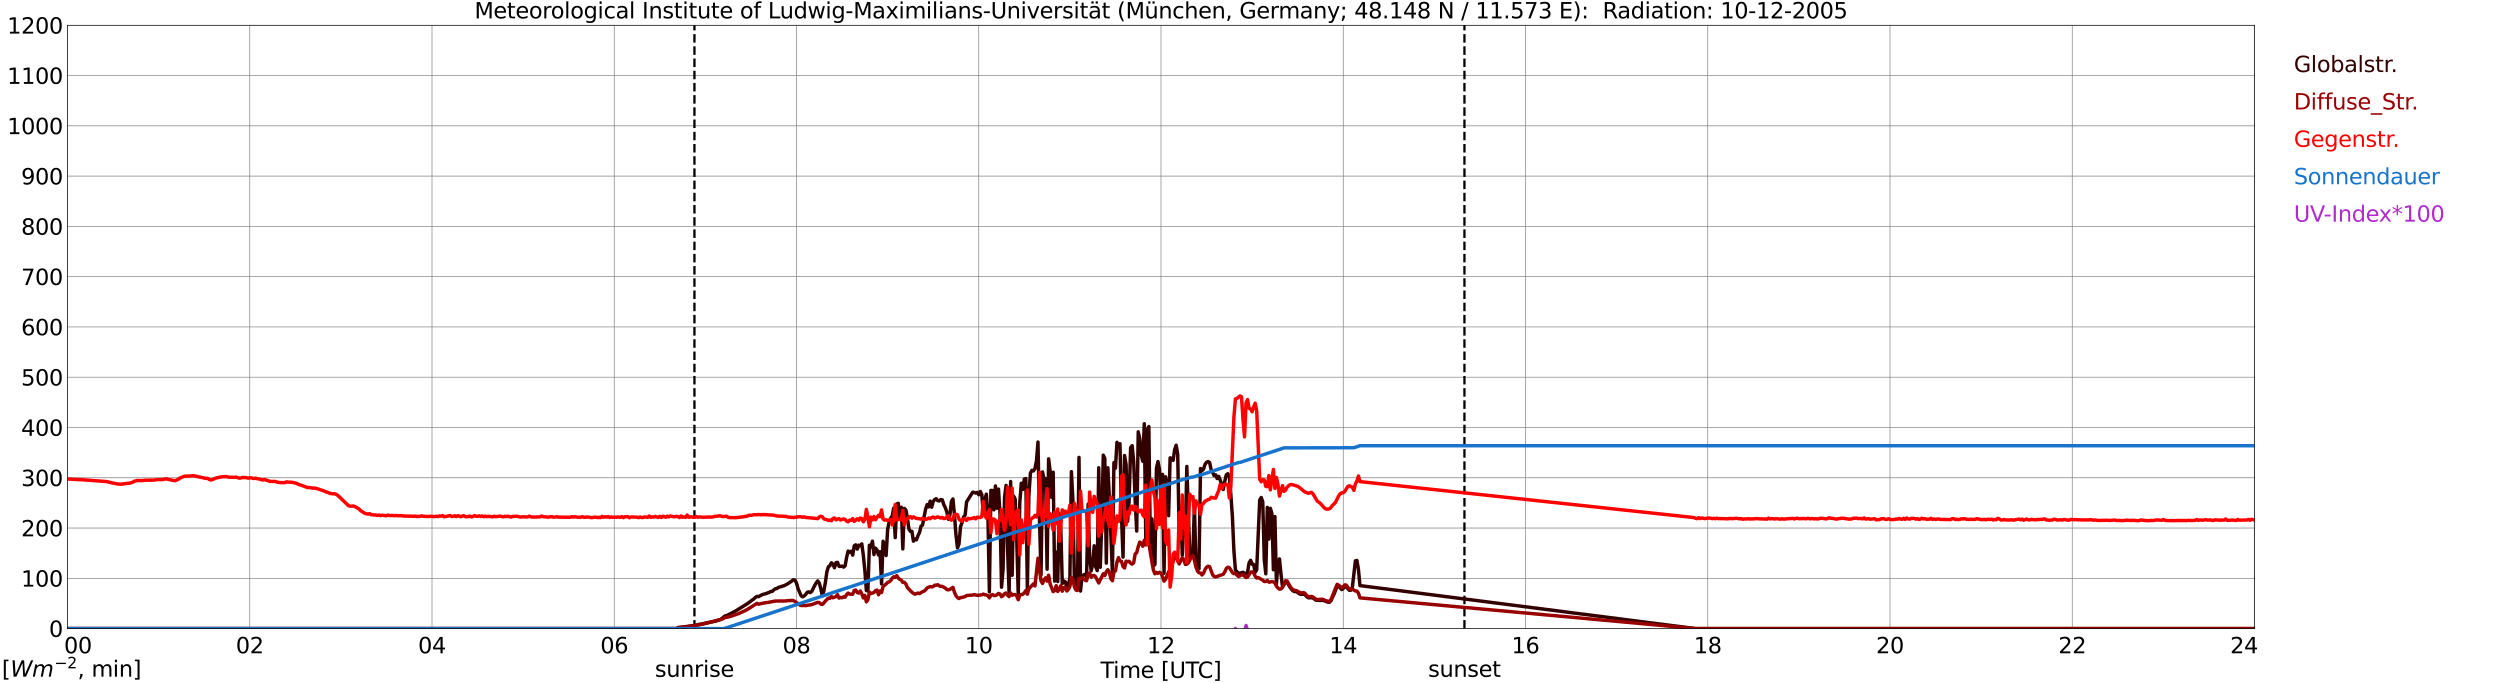 <?xml version="1.0" encoding="utf-8" standalone="no"?>
<!DOCTYPE svg PUBLIC "-//W3C//DTD SVG 1.1//EN"
  "http://www.w3.org/Graphics/SVG/1.1/DTD/svg11.dtd">
<svg xmlns:xlink="http://www.w3.org/1999/xlink" width="1085.4pt" height="296.64pt" viewBox="0 0 1085.4 296.64" xmlns="http://www.w3.org/2000/svg" version="1.1">
 <defs>
  <style type="text/css">*{stroke-linejoin: round; stroke-linecap: butt}</style>
 </defs>
 <g id="figure_1">
  <g id="patch_1">
   <path d="M 0 296.64 
L 1085.4 296.64 
L 1085.4 0 
L 0 0 
z
" style="fill: #ffffff"/>
  </g>
  <g id="axes_1">
   <g id="patch_2">
    <path d="M 29.306 272.909 
L 978.814 272.909 
L 978.814 10.976 
L 29.306 10.976 
z
" style="fill: #ffffff"/>
   </g>
   <g id="patch_3">
    <path d="M 978.814 272.909 
L 978.814 272.909 
L 978.814 10.976 
L 978.814 10.976 
z
" clip-path="url(#pc208d4be7b)" style="fill: #d3d3d3; opacity: 0.25; stroke: #d3d3d3; stroke-linejoin: miter"/>
   </g>
   <g id="matplotlib.axis_1">
    <g id="xtick_1">
     <g id="line2d_1">
      <path d="M 29.306 272.909 
L 29.306 10.976 
" clip-path="url(#pc208d4be7b)" style="fill: none; stroke: #808080; stroke-width: 0.3; stroke-linecap: square"/>
     </g>
     <g id="line2d_2"/>
     <g id="text_1">
      <!--    00 -->
      <g transform="translate(18.733 283.627) scale(0.095 -0.095)">
       <defs>
        <path id="DejaVuSans-20" transform="scale(0.016)"/>
        <path id="DejaVuSans-30" d="M 2034 4250 
Q 1547 4250 1301 3770 
Q 1056 3291 1056 2328 
Q 1056 1369 1301 889 
Q 1547 409 2034 409 
Q 2525 409 2770 889 
Q 3016 1369 3016 2328 
Q 3016 3291 2770 3770 
Q 2525 4250 2034 4250 
z
M 2034 4750 
Q 2819 4750 3233 4129 
Q 3647 3509 3647 2328 
Q 3647 1150 3233 529 
Q 2819 -91 2034 -91 
Q 1250 -91 836 529 
Q 422 1150 422 2328 
Q 422 3509 836 4129 
Q 1250 4750 2034 4750 
z
" transform="scale(0.016)"/>
       </defs>
       <use xlink:href="#DejaVuSans-20"/>
       <use xlink:href="#DejaVuSans-20" transform="translate(31.787 0)"/>
       <use xlink:href="#DejaVuSans-20" transform="translate(63.574 0)"/>
       <use xlink:href="#DejaVuSans-30" transform="translate(95.361 0)"/>
       <use xlink:href="#DejaVuSans-30" transform="translate(158.984 0)"/>
      </g>
     </g>
    </g>
    <g id="xtick_2">
     <g id="line2d_3">
      <path d="M 108.431 272.909 
L 108.431 10.976 
" clip-path="url(#pc208d4be7b)" style="fill: none; stroke: #808080; stroke-width: 0.3; stroke-linecap: square"/>
     </g>
     <g id="line2d_4"/>
     <g id="text_2">
      <!-- 02 -->
      <g transform="translate(102.387 283.627) scale(0.095 -0.095)">
       <defs>
        <path id="DejaVuSans-32" d="M 1228 531 
L 3431 531 
L 3431 0 
L 469 0 
L 469 531 
Q 828 903 1448 1529 
Q 2069 2156 2228 2338 
Q 2531 2678 2651 2914 
Q 2772 3150 2772 3378 
Q 2772 3750 2511 3984 
Q 2250 4219 1831 4219 
Q 1534 4219 1204 4116 
Q 875 4013 500 3803 
L 500 4441 
Q 881 4594 1212 4672 
Q 1544 4750 1819 4750 
Q 2544 4750 2975 4387 
Q 3406 4025 3406 3419 
Q 3406 3131 3298 2873 
Q 3191 2616 2906 2266 
Q 2828 2175 2409 1742 
Q 1991 1309 1228 531 
z
" transform="scale(0.016)"/>
       </defs>
       <use xlink:href="#DejaVuSans-30"/>
       <use xlink:href="#DejaVuSans-32" transform="translate(63.623 0)"/>
      </g>
     </g>
    </g>
    <g id="xtick_3">
     <g id="line2d_5">
      <path d="M 187.557 272.909 
L 187.557 10.976 
" clip-path="url(#pc208d4be7b)" style="fill: none; stroke: #808080; stroke-width: 0.3; stroke-linecap: square"/>
     </g>
     <g id="line2d_6"/>
     <g id="text_3">
      <!-- 04 -->
      <g transform="translate(181.513 283.627) scale(0.095 -0.095)">
       <defs>
        <path id="DejaVuSans-34" d="M 2419 4116 
L 825 1625 
L 2419 1625 
L 2419 4116 
z
M 2253 4666 
L 3047 4666 
L 3047 1625 
L 3713 1625 
L 3713 1100 
L 3047 1100 
L 3047 0 
L 2419 0 
L 2419 1100 
L 313 1100 
L 313 1709 
L 2253 4666 
z
" transform="scale(0.016)"/>
       </defs>
       <use xlink:href="#DejaVuSans-30"/>
       <use xlink:href="#DejaVuSans-34" transform="translate(63.623 0)"/>
      </g>
     </g>
    </g>
    <g id="xtick_4">
     <g id="line2d_7">
      <path d="M 266.683 272.909 
L 266.683 10.976 
" clip-path="url(#pc208d4be7b)" style="fill: none; stroke: #808080; stroke-width: 0.3; stroke-linecap: square"/>
     </g>
     <g id="line2d_8"/>
     <g id="text_4">
      <!-- 06 -->
      <g transform="translate(260.638 283.627) scale(0.095 -0.095)">
       <defs>
        <path id="DejaVuSans-36" d="M 2113 2584 
Q 1688 2584 1439 2293 
Q 1191 2003 1191 1497 
Q 1191 994 1439 701 
Q 1688 409 2113 409 
Q 2538 409 2786 701 
Q 3034 994 3034 1497 
Q 3034 2003 2786 2293 
Q 2538 2584 2113 2584 
z
M 3366 4563 
L 3366 3988 
Q 3128 4100 2886 4159 
Q 2644 4219 2406 4219 
Q 1781 4219 1451 3797 
Q 1122 3375 1075 2522 
Q 1259 2794 1537 2939 
Q 1816 3084 2150 3084 
Q 2853 3084 3261 2657 
Q 3669 2231 3669 1497 
Q 3669 778 3244 343 
Q 2819 -91 2113 -91 
Q 1303 -91 875 529 
Q 447 1150 447 2328 
Q 447 3434 972 4092 
Q 1497 4750 2381 4750 
Q 2619 4750 2861 4703 
Q 3103 4656 3366 4563 
z
" transform="scale(0.016)"/>
       </defs>
       <use xlink:href="#DejaVuSans-30"/>
       <use xlink:href="#DejaVuSans-36" transform="translate(63.623 0)"/>
      </g>
     </g>
    </g>
    <g id="xtick_5">
     <g id="line2d_9">
      <path d="M 345.808 272.909 
L 345.808 10.976 
" clip-path="url(#pc208d4be7b)" style="fill: none; stroke: #808080; stroke-width: 0.3; stroke-linecap: square"/>
     </g>
     <g id="line2d_10"/>
     <g id="text_5">
      <!-- 08 -->
      <g transform="translate(339.764 283.627) scale(0.095 -0.095)">
       <defs>
        <path id="DejaVuSans-38" d="M 2034 2216 
Q 1584 2216 1326 1975 
Q 1069 1734 1069 1313 
Q 1069 891 1326 650 
Q 1584 409 2034 409 
Q 2484 409 2743 651 
Q 3003 894 3003 1313 
Q 3003 1734 2745 1975 
Q 2488 2216 2034 2216 
z
M 1403 2484 
Q 997 2584 770 2862 
Q 544 3141 544 3541 
Q 544 4100 942 4425 
Q 1341 4750 2034 4750 
Q 2731 4750 3128 4425 
Q 3525 4100 3525 3541 
Q 3525 3141 3298 2862 
Q 3072 2584 2669 2484 
Q 3125 2378 3379 2068 
Q 3634 1759 3634 1313 
Q 3634 634 3220 271 
Q 2806 -91 2034 -91 
Q 1263 -91 848 271 
Q 434 634 434 1313 
Q 434 1759 690 2068 
Q 947 2378 1403 2484 
z
M 1172 3481 
Q 1172 3119 1398 2916 
Q 1625 2713 2034 2713 
Q 2441 2713 2670 2916 
Q 2900 3119 2900 3481 
Q 2900 3844 2670 4047 
Q 2441 4250 2034 4250 
Q 1625 4250 1398 4047 
Q 1172 3844 1172 3481 
z
" transform="scale(0.016)"/>
       </defs>
       <use xlink:href="#DejaVuSans-30"/>
       <use xlink:href="#DejaVuSans-38" transform="translate(63.623 0)"/>
      </g>
     </g>
    </g>
    <g id="xtick_6">
     <g id="line2d_11">
      <path d="M 424.934 272.909 
L 424.934 10.976 
" clip-path="url(#pc208d4be7b)" style="fill: none; stroke: #808080; stroke-width: 0.3; stroke-linecap: square"/>
     </g>
     <g id="line2d_12"/>
     <g id="text_6">
      <!-- 10 -->
      <g transform="translate(418.89 283.627) scale(0.095 -0.095)">
       <defs>
        <path id="DejaVuSans-31" d="M 794 531 
L 1825 531 
L 1825 4091 
L 703 3866 
L 703 4441 
L 1819 4666 
L 2450 4666 
L 2450 531 
L 3481 531 
L 3481 0 
L 794 0 
L 794 531 
z
" transform="scale(0.016)"/>
       </defs>
       <use xlink:href="#DejaVuSans-31"/>
       <use xlink:href="#DejaVuSans-30" transform="translate(63.623 0)"/>
      </g>
     </g>
    </g>
    <g id="xtick_7">
     <g id="line2d_13">
      <path d="M 504.06 272.909 
L 504.06 10.976 
" clip-path="url(#pc208d4be7b)" style="fill: none; stroke: #808080; stroke-width: 0.3; stroke-linecap: square"/>
     </g>
     <g id="line2d_14"/>
     <g id="text_7">
      <!-- 12 -->
      <g transform="translate(498.015 283.627) scale(0.095 -0.095)">
       <use xlink:href="#DejaVuSans-31"/>
       <use xlink:href="#DejaVuSans-32" transform="translate(63.623 0)"/>
      </g>
     </g>
    </g>
    <g id="xtick_8">
     <g id="line2d_15">
      <path d="M 583.185 272.909 
L 583.185 10.976 
" clip-path="url(#pc208d4be7b)" style="fill: none; stroke: #808080; stroke-width: 0.3; stroke-linecap: square"/>
     </g>
     <g id="line2d_16"/>
     <g id="text_8">
      <!-- 14 -->
      <g transform="translate(577.141 283.627) scale(0.095 -0.095)">
       <use xlink:href="#DejaVuSans-31"/>
       <use xlink:href="#DejaVuSans-34" transform="translate(63.623 0)"/>
      </g>
     </g>
    </g>
    <g id="xtick_9">
     <g id="line2d_17">
      <path d="M 662.311 272.909 
L 662.311 10.976 
" clip-path="url(#pc208d4be7b)" style="fill: none; stroke: #808080; stroke-width: 0.3; stroke-linecap: square"/>
     </g>
     <g id="line2d_18"/>
     <g id="text_9">
      <!-- 16 -->
      <g transform="translate(656.267 283.627) scale(0.095 -0.095)">
       <use xlink:href="#DejaVuSans-31"/>
       <use xlink:href="#DejaVuSans-36" transform="translate(63.623 0)"/>
      </g>
     </g>
    </g>
    <g id="xtick_10">
     <g id="line2d_19">
      <path d="M 741.437 272.909 
L 741.437 10.976 
" clip-path="url(#pc208d4be7b)" style="fill: none; stroke: #808080; stroke-width: 0.3; stroke-linecap: square"/>
     </g>
     <g id="line2d_20"/>
     <g id="text_10">
      <!-- 18 -->
      <g transform="translate(735.392 283.627) scale(0.095 -0.095)">
       <use xlink:href="#DejaVuSans-31"/>
       <use xlink:href="#DejaVuSans-38" transform="translate(63.623 0)"/>
      </g>
     </g>
    </g>
    <g id="xtick_11">
     <g id="line2d_21">
      <path d="M 820.562 272.909 
L 820.562 10.976 
" clip-path="url(#pc208d4be7b)" style="fill: none; stroke: #808080; stroke-width: 0.3; stroke-linecap: square"/>
     </g>
     <g id="line2d_22"/>
     <g id="text_11">
      <!-- 20 -->
      <g transform="translate(814.518 283.627) scale(0.095 -0.095)">
       <use xlink:href="#DejaVuSans-32"/>
       <use xlink:href="#DejaVuSans-30" transform="translate(63.623 0)"/>
      </g>
     </g>
    </g>
    <g id="xtick_12">
     <g id="line2d_23">
      <path d="M 899.688 272.909 
L 899.688 10.976 
" clip-path="url(#pc208d4be7b)" style="fill: none; stroke: #808080; stroke-width: 0.3; stroke-linecap: square"/>
     </g>
     <g id="line2d_24"/>
     <g id="text_12">
      <!-- 22 -->
      <g transform="translate(893.644 283.627) scale(0.095 -0.095)">
       <use xlink:href="#DejaVuSans-32"/>
       <use xlink:href="#DejaVuSans-32" transform="translate(63.623 0)"/>
      </g>
     </g>
    </g>
    <g id="xtick_13">
     <g id="line2d_25">
      <path d="M 978.814 272.909 
L 978.814 10.976 
" clip-path="url(#pc208d4be7b)" style="fill: none; stroke: #808080; stroke-width: 0.3; stroke-linecap: square"/>
     </g>
     <g id="line2d_26"/>
     <g id="text_13">
      <!-- 24    -->
      <g transform="translate(968.241 283.627) scale(0.095 -0.095)">
       <use xlink:href="#DejaVuSans-32"/>
       <use xlink:href="#DejaVuSans-34" transform="translate(63.623 0)"/>
       <use xlink:href="#DejaVuSans-20" transform="translate(127.246 0)"/>
       <use xlink:href="#DejaVuSans-20" transform="translate(159.033 0)"/>
       <use xlink:href="#DejaVuSans-20" transform="translate(190.82 0)"/>
      </g>
     </g>
    </g>
    <g id="text_14">
     <!-- Time [UTC] -->
     <g transform="translate(477.806 294.322) scale(0.095 -0.095)">
      <defs>
       <path id="DejaVuSans-54" d="M -19 4666 
L 3928 4666 
L 3928 4134 
L 2272 4134 
L 2272 0 
L 1638 0 
L 1638 4134 
L -19 4134 
L -19 4666 
z
" transform="scale(0.016)"/>
       <path id="DejaVuSans-69" d="M 603 3500 
L 1178 3500 
L 1178 0 
L 603 0 
L 603 3500 
z
M 603 4863 
L 1178 4863 
L 1178 4134 
L 603 4134 
L 603 4863 
z
" transform="scale(0.016)"/>
       <path id="DejaVuSans-6d" d="M 3328 2828 
Q 3544 3216 3844 3400 
Q 4144 3584 4550 3584 
Q 5097 3584 5394 3201 
Q 5691 2819 5691 2113 
L 5691 0 
L 5113 0 
L 5113 2094 
Q 5113 2597 4934 2840 
Q 4756 3084 4391 3084 
Q 3944 3084 3684 2787 
Q 3425 2491 3425 1978 
L 3425 0 
L 2847 0 
L 2847 2094 
Q 2847 2600 2669 2842 
Q 2491 3084 2119 3084 
Q 1678 3084 1418 2786 
Q 1159 2488 1159 1978 
L 1159 0 
L 581 0 
L 581 3500 
L 1159 3500 
L 1159 2956 
Q 1356 3278 1631 3431 
Q 1906 3584 2284 3584 
Q 2666 3584 2933 3390 
Q 3200 3197 3328 2828 
z
" transform="scale(0.016)"/>
       <path id="DejaVuSans-65" d="M 3597 1894 
L 3597 1613 
L 953 1613 
Q 991 1019 1311 708 
Q 1631 397 2203 397 
Q 2534 397 2845 478 
Q 3156 559 3463 722 
L 3463 178 
Q 3153 47 2828 -22 
Q 2503 -91 2169 -91 
Q 1331 -91 842 396 
Q 353 884 353 1716 
Q 353 2575 817 3079 
Q 1281 3584 2069 3584 
Q 2775 3584 3186 3129 
Q 3597 2675 3597 1894 
z
M 3022 2063 
Q 3016 2534 2758 2815 
Q 2500 3097 2075 3097 
Q 1594 3097 1305 2825 
Q 1016 2553 972 2059 
L 3022 2063 
z
" transform="scale(0.016)"/>
       <path id="DejaVuSans-5b" d="M 550 4863 
L 1875 4863 
L 1875 4416 
L 1125 4416 
L 1125 -397 
L 1875 -397 
L 1875 -844 
L 550 -844 
L 550 4863 
z
" transform="scale(0.016)"/>
       <path id="DejaVuSans-55" d="M 556 4666 
L 1191 4666 
L 1191 1831 
Q 1191 1081 1462 751 
Q 1734 422 2344 422 
Q 2950 422 3222 751 
Q 3494 1081 3494 1831 
L 3494 4666 
L 4128 4666 
L 4128 1753 
Q 4128 841 3676 375 
Q 3225 -91 2344 -91 
Q 1459 -91 1007 375 
Q 556 841 556 1753 
L 556 4666 
z
" transform="scale(0.016)"/>
       <path id="DejaVuSans-43" d="M 4122 4306 
L 4122 3641 
Q 3803 3938 3442 4084 
Q 3081 4231 2675 4231 
Q 1875 4231 1450 3742 
Q 1025 3253 1025 2328 
Q 1025 1406 1450 917 
Q 1875 428 2675 428 
Q 3081 428 3442 575 
Q 3803 722 4122 1019 
L 4122 359 
Q 3791 134 3420 21 
Q 3050 -91 2638 -91 
Q 1578 -91 968 557 
Q 359 1206 359 2328 
Q 359 3453 968 4101 
Q 1578 4750 2638 4750 
Q 3056 4750 3426 4639 
Q 3797 4528 4122 4306 
z
" transform="scale(0.016)"/>
       <path id="DejaVuSans-5d" d="M 1947 4863 
L 1947 -844 
L 622 -844 
L 622 -397 
L 1369 -397 
L 1369 4416 
L 622 4416 
L 622 4863 
L 1947 4863 
z
" transform="scale(0.016)"/>
      </defs>
      <use xlink:href="#DejaVuSans-54"/>
      <use xlink:href="#DejaVuSans-69" transform="translate(57.959 0)"/>
      <use xlink:href="#DejaVuSans-6d" transform="translate(85.742 0)"/>
      <use xlink:href="#DejaVuSans-65" transform="translate(183.154 0)"/>
      <use xlink:href="#DejaVuSans-20" transform="translate(244.678 0)"/>
      <use xlink:href="#DejaVuSans-5b" transform="translate(276.465 0)"/>
      <use xlink:href="#DejaVuSans-55" transform="translate(315.479 0)"/>
      <use xlink:href="#DejaVuSans-54" transform="translate(388.672 0)"/>
      <use xlink:href="#DejaVuSans-43" transform="translate(443.881 0)"/>
      <use xlink:href="#DejaVuSans-5d" transform="translate(513.705 0)"/>
     </g>
    </g>
   </g>
   <g id="matplotlib.axis_2">
    <g id="ytick_1">
     <g id="line2d_27">
      <path d="M 29.306 272.909 
L 978.814 272.909 
" clip-path="url(#pc208d4be7b)" style="fill: none; stroke: #808080; stroke-width: 0.3; stroke-linecap: square"/>
     </g>
     <g id="line2d_28"/>
     <g id="text_15">
      <!-- 0 -->
      <g transform="translate(21.261 276.518) scale(0.095 -0.095)">
       <use xlink:href="#DejaVuSans-30"/>
      </g>
     </g>
    </g>
    <g id="ytick_2">
     <g id="line2d_29">
      <path d="M 29.306 251.081 
L 978.814 251.081 
" clip-path="url(#pc208d4be7b)" style="fill: none; stroke: #808080; stroke-width: 0.3; stroke-linecap: square"/>
     </g>
     <g id="line2d_30"/>
     <g id="text_16">
      <!-- 100 -->
      <g transform="translate(9.173 254.69) scale(0.095 -0.095)">
       <use xlink:href="#DejaVuSans-31"/>
       <use xlink:href="#DejaVuSans-30" transform="translate(63.623 0)"/>
       <use xlink:href="#DejaVuSans-30" transform="translate(127.246 0)"/>
      </g>
     </g>
    </g>
    <g id="ytick_3">
     <g id="line2d_31">
      <path d="M 29.306 229.253 
L 978.814 229.253 
" clip-path="url(#pc208d4be7b)" style="fill: none; stroke: #808080; stroke-width: 0.3; stroke-linecap: square"/>
     </g>
     <g id="line2d_32"/>
     <g id="text_17">
      <!-- 200 -->
      <g transform="translate(9.173 232.863) scale(0.095 -0.095)">
       <use xlink:href="#DejaVuSans-32"/>
       <use xlink:href="#DejaVuSans-30" transform="translate(63.623 0)"/>
       <use xlink:href="#DejaVuSans-30" transform="translate(127.246 0)"/>
      </g>
     </g>
    </g>
    <g id="ytick_4">
     <g id="line2d_33">
      <path d="M 29.306 207.426 
L 978.814 207.426 
" clip-path="url(#pc208d4be7b)" style="fill: none; stroke: #808080; stroke-width: 0.3; stroke-linecap: square"/>
     </g>
     <g id="line2d_34"/>
     <g id="text_18">
      <!-- 300 -->
      <g transform="translate(9.173 211.035) scale(0.095 -0.095)">
       <defs>
        <path id="DejaVuSans-33" d="M 2597 2516 
Q 3050 2419 3304 2112 
Q 3559 1806 3559 1356 
Q 3559 666 3084 287 
Q 2609 -91 1734 -91 
Q 1441 -91 1130 -33 
Q 819 25 488 141 
L 488 750 
Q 750 597 1062 519 
Q 1375 441 1716 441 
Q 2309 441 2620 675 
Q 2931 909 2931 1356 
Q 2931 1769 2642 2001 
Q 2353 2234 1838 2234 
L 1294 2234 
L 1294 2753 
L 1863 2753 
Q 2328 2753 2575 2939 
Q 2822 3125 2822 3475 
Q 2822 3834 2567 4026 
Q 2313 4219 1838 4219 
Q 1578 4219 1281 4162 
Q 984 4106 628 3988 
L 628 4550 
Q 988 4650 1302 4700 
Q 1616 4750 1894 4750 
Q 2613 4750 3031 4423 
Q 3450 4097 3450 3541 
Q 3450 3153 3228 2886 
Q 3006 2619 2597 2516 
z
" transform="scale(0.016)"/>
       </defs>
       <use xlink:href="#DejaVuSans-33"/>
       <use xlink:href="#DejaVuSans-30" transform="translate(63.623 0)"/>
       <use xlink:href="#DejaVuSans-30" transform="translate(127.246 0)"/>
      </g>
     </g>
    </g>
    <g id="ytick_5">
     <g id="line2d_35">
      <path d="M 29.306 185.598 
L 978.814 185.598 
" clip-path="url(#pc208d4be7b)" style="fill: none; stroke: #808080; stroke-width: 0.3; stroke-linecap: square"/>
     </g>
     <g id="line2d_36"/>
     <g id="text_19">
      <!-- 400 -->
      <g transform="translate(9.173 189.207) scale(0.095 -0.095)">
       <use xlink:href="#DejaVuSans-34"/>
       <use xlink:href="#DejaVuSans-30" transform="translate(63.623 0)"/>
       <use xlink:href="#DejaVuSans-30" transform="translate(127.246 0)"/>
      </g>
     </g>
    </g>
    <g id="ytick_6">
     <g id="line2d_37">
      <path d="M 29.306 163.77 
L 978.814 163.77 
" clip-path="url(#pc208d4be7b)" style="fill: none; stroke: #808080; stroke-width: 0.3; stroke-linecap: square"/>
     </g>
     <g id="line2d_38"/>
     <g id="text_20">
      <!-- 500 -->
      <g transform="translate(9.173 167.379) scale(0.095 -0.095)">
       <defs>
        <path id="DejaVuSans-35" d="M 691 4666 
L 3169 4666 
L 3169 4134 
L 1269 4134 
L 1269 2991 
Q 1406 3038 1543 3061 
Q 1681 3084 1819 3084 
Q 2600 3084 3056 2656 
Q 3513 2228 3513 1497 
Q 3513 744 3044 326 
Q 2575 -91 1722 -91 
Q 1428 -91 1123 -41 
Q 819 9 494 109 
L 494 744 
Q 775 591 1075 516 
Q 1375 441 1709 441 
Q 2250 441 2565 725 
Q 2881 1009 2881 1497 
Q 2881 1984 2565 2268 
Q 2250 2553 1709 2553 
Q 1456 2553 1204 2497 
Q 953 2441 691 2322 
L 691 4666 
z
" transform="scale(0.016)"/>
       </defs>
       <use xlink:href="#DejaVuSans-35"/>
       <use xlink:href="#DejaVuSans-30" transform="translate(63.623 0)"/>
       <use xlink:href="#DejaVuSans-30" transform="translate(127.246 0)"/>
      </g>
     </g>
    </g>
    <g id="ytick_7">
     <g id="line2d_39">
      <path d="M 29.306 141.942 
L 978.814 141.942 
" clip-path="url(#pc208d4be7b)" style="fill: none; stroke: #808080; stroke-width: 0.3; stroke-linecap: square"/>
     </g>
     <g id="line2d_40"/>
     <g id="text_21">
      <!-- 600 -->
      <g transform="translate(9.173 145.551) scale(0.095 -0.095)">
       <use xlink:href="#DejaVuSans-36"/>
       <use xlink:href="#DejaVuSans-30" transform="translate(63.623 0)"/>
       <use xlink:href="#DejaVuSans-30" transform="translate(127.246 0)"/>
      </g>
     </g>
    </g>
    <g id="ytick_8">
     <g id="line2d_41">
      <path d="M 29.306 120.114 
L 978.814 120.114 
" clip-path="url(#pc208d4be7b)" style="fill: none; stroke: #808080; stroke-width: 0.3; stroke-linecap: square"/>
     </g>
     <g id="line2d_42"/>
     <g id="text_22">
      <!-- 700 -->
      <g transform="translate(9.173 123.724) scale(0.095 -0.095)">
       <defs>
        <path id="DejaVuSans-37" d="M 525 4666 
L 3525 4666 
L 3525 4397 
L 1831 0 
L 1172 0 
L 2766 4134 
L 525 4134 
L 525 4666 
z
" transform="scale(0.016)"/>
       </defs>
       <use xlink:href="#DejaVuSans-37"/>
       <use xlink:href="#DejaVuSans-30" transform="translate(63.623 0)"/>
       <use xlink:href="#DejaVuSans-30" transform="translate(127.246 0)"/>
      </g>
     </g>
    </g>
    <g id="ytick_9">
     <g id="line2d_43">
      <path d="M 29.306 98.287 
L 978.814 98.287 
" clip-path="url(#pc208d4be7b)" style="fill: none; stroke: #808080; stroke-width: 0.3; stroke-linecap: square"/>
     </g>
     <g id="line2d_44"/>
     <g id="text_23">
      <!-- 800 -->
      <g transform="translate(9.173 101.896) scale(0.095 -0.095)">
       <use xlink:href="#DejaVuSans-38"/>
       <use xlink:href="#DejaVuSans-30" transform="translate(63.623 0)"/>
       <use xlink:href="#DejaVuSans-30" transform="translate(127.246 0)"/>
      </g>
     </g>
    </g>
    <g id="ytick_10">
     <g id="line2d_45">
      <path d="M 29.306 76.459 
L 978.814 76.459 
" clip-path="url(#pc208d4be7b)" style="fill: none; stroke: #808080; stroke-width: 0.3; stroke-linecap: square"/>
     </g>
     <g id="line2d_46"/>
     <g id="text_24">
      <!-- 900 -->
      <g transform="translate(9.173 80.068) scale(0.095 -0.095)">
       <defs>
        <path id="DejaVuSans-39" d="M 703 97 
L 703 672 
Q 941 559 1184 500 
Q 1428 441 1663 441 
Q 2288 441 2617 861 
Q 2947 1281 2994 2138 
Q 2813 1869 2534 1725 
Q 2256 1581 1919 1581 
Q 1219 1581 811 2004 
Q 403 2428 403 3163 
Q 403 3881 828 4315 
Q 1253 4750 1959 4750 
Q 2769 4750 3195 4129 
Q 3622 3509 3622 2328 
Q 3622 1225 3098 567 
Q 2575 -91 1691 -91 
Q 1453 -91 1209 -44 
Q 966 3 703 97 
z
M 1959 2075 
Q 2384 2075 2632 2365 
Q 2881 2656 2881 3163 
Q 2881 3666 2632 3958 
Q 2384 4250 1959 4250 
Q 1534 4250 1286 3958 
Q 1038 3666 1038 3163 
Q 1038 2656 1286 2365 
Q 1534 2075 1959 2075 
z
" transform="scale(0.016)"/>
       </defs>
       <use xlink:href="#DejaVuSans-39"/>
       <use xlink:href="#DejaVuSans-30" transform="translate(63.623 0)"/>
       <use xlink:href="#DejaVuSans-30" transform="translate(127.246 0)"/>
      </g>
     </g>
    </g>
    <g id="ytick_11">
     <g id="line2d_47">
      <path d="M 29.306 54.631 
L 978.814 54.631 
" clip-path="url(#pc208d4be7b)" style="fill: none; stroke: #808080; stroke-width: 0.3; stroke-linecap: square"/>
     </g>
     <g id="line2d_48"/>
     <g id="text_25">
      <!-- 1000 -->
      <g transform="translate(3.128 58.24) scale(0.095 -0.095)">
       <use xlink:href="#DejaVuSans-31"/>
       <use xlink:href="#DejaVuSans-30" transform="translate(63.623 0)"/>
       <use xlink:href="#DejaVuSans-30" transform="translate(127.246 0)"/>
       <use xlink:href="#DejaVuSans-30" transform="translate(190.869 0)"/>
      </g>
     </g>
    </g>
    <g id="ytick_12">
     <g id="line2d_49">
      <path d="M 29.306 32.803 
L 978.814 32.803 
" clip-path="url(#pc208d4be7b)" style="fill: none; stroke: #808080; stroke-width: 0.3; stroke-linecap: square"/>
     </g>
     <g id="line2d_50"/>
     <g id="text_26">
      <!-- 1100 -->
      <g transform="translate(3.128 36.413) scale(0.095 -0.095)">
       <use xlink:href="#DejaVuSans-31"/>
       <use xlink:href="#DejaVuSans-31" transform="translate(63.623 0)"/>
       <use xlink:href="#DejaVuSans-30" transform="translate(127.246 0)"/>
       <use xlink:href="#DejaVuSans-30" transform="translate(190.869 0)"/>
      </g>
     </g>
    </g>
    <g id="ytick_13">
     <g id="line2d_51">
      <path d="M 29.306 10.976 
L 978.814 10.976 
" clip-path="url(#pc208d4be7b)" style="fill: none; stroke: #808080; stroke-width: 0.3; stroke-linecap: square"/>
     </g>
     <g id="line2d_52"/>
     <g id="text_27">
      <!-- 1200 -->
      <g transform="translate(3.128 14.585) scale(0.095 -0.095)">
       <use xlink:href="#DejaVuSans-31"/>
       <use xlink:href="#DejaVuSans-32" transform="translate(63.623 0)"/>
       <use xlink:href="#DejaVuSans-30" transform="translate(127.246 0)"/>
       <use xlink:href="#DejaVuSans-30" transform="translate(190.869 0)"/>
      </g>
     </g>
    </g>
   </g>
   <g id="line2d_53">
    <path d="M 301.498 272.909 
L 301.498 10.976 
" clip-path="url(#pc208d4be7b)" style="fill: none; stroke-dasharray: 3.7,1.6; stroke-dashoffset: 0; stroke: #000000"/>
   </g>
   <g id="line2d_54">
    <path d="M 635.804 272.909 
L 635.804 10.976 
" clip-path="url(#pc208d4be7b)" style="fill: none; stroke-dasharray: 3.7,1.6; stroke-dashoffset: 0; stroke: #000000"/>
   </g>
   <g id="line2d_55">
    <path d="M 29.306 272.909 
L 293.717 272.909 
L 294.377 272.424 
L 297.014 272.178 
L 301.63 271.523 
L 304.267 270.949 
L 304.927 270.868 
L 306.246 270.538 
L 310.861 269.639 
L 312.839 268.984 
L 314.818 267.386 
L 315.477 267.264 
L 317.455 266.28 
L 319.433 265.215 
L 324.708 261.94 
L 326.686 260.423 
L 327.346 260.015 
L 328.005 259.319 
L 328.665 258.908 
L 329.324 259.072 
L 330.643 258.295 
L 331.961 257.843 
L 332.621 257.721 
L 333.28 257.394 
L 333.94 257.23 
L 334.599 256.78 
L 335.258 256.78 
L 335.918 256.123 
L 336.577 255.632 
L 337.236 255.551 
L 337.896 255.06 
L 340.533 254.24 
L 341.852 253.543 
L 343.171 252.683 
L 344.49 251.701 
L 345.149 251.906 
L 345.808 253.135 
L 346.468 255.551 
L 347.787 258.623 
L 348.446 259.114 
L 349.105 258.745 
L 349.765 258.131 
L 350.424 257.188 
L 351.083 256.944 
L 351.743 257.271 
L 352.402 256.82 
L 353.721 254.159 
L 354.38 253.052 
L 355.04 252.192 
L 355.699 253.177 
L 356.359 255.551 
L 357.018 258.703 
L 357.677 256.575 
L 358.337 253.011 
L 358.996 248.219 
L 359.655 246.05 
L 360.315 245.6 
L 360.974 244.33 
L 361.634 244.904 
L 362.293 246.499 
L 362.952 244.288 
L 363.612 244.166 
L 364.271 245.845 
L 364.93 245.928 
L 365.59 245.764 
L 366.249 246.213 
L 366.909 245.681 
L 367.568 241.996 
L 368.227 239.253 
L 368.887 239.783 
L 369.546 239.333 
L 370.206 241.012 
L 370.865 236.958 
L 371.524 236.548 
L 372.184 238.393 
L 372.843 236.673 
L 373.502 236.958 
L 374.162 236.14 
L 374.821 241.053 
L 375.481 247.648 
L 376.14 256.411 
L 376.799 256.575 
L 377.459 236.712 
L 378.118 237.572 
L 378.777 234.953 
L 379.437 240.767 
L 380.096 237.982 
L 380.756 238.72 
L 381.415 240.973 
L 382.074 239.497 
L 382.734 253.504 
L 383.393 234.992 
L 384.053 236.876 
L 384.712 241.176 
L 385.371 229.956 
L 386.031 226.516 
L 386.69 224.999 
L 387.349 224.1 
L 388.009 220.618 
L 388.668 233.396 
L 389.328 218.815 
L 389.987 218.529 
L 390.646 225.246 
L 391.306 220.208 
L 391.965 238.31 
L 392.624 220.74 
L 393.284 221.395 
L 393.943 224.672 
L 394.603 229.629 
L 395.262 230.692 
L 395.921 230.692 
L 396.581 234.953 
L 397.24 234.01 
L 397.899 234.378 
L 398.559 232.536 
L 399.218 231.183 
L 399.878 228.439 
L 400.537 227.948 
L 401.856 221.068 
L 402.515 219.062 
L 403.175 220.086 
L 403.834 217.589 
L 404.493 220.208 
L 405.153 217.711 
L 405.812 216.851 
L 406.471 216.523 
L 407.131 217.383 
L 407.79 217.464 
L 408.45 216.892 
L 409.109 217.014 
L 409.768 219.145 
L 410.428 220.413 
L 411.087 222.297 
L 411.746 225.451 
L 412.406 223.689 
L 413.065 217.711 
L 413.725 216.646 
L 414.384 223.567 
L 415.043 232.209 
L 415.703 237.86 
L 416.362 236.179 
L 417.022 228.686 
L 417.681 226.843 
L 418.34 224.427 
L 419 223.772 
L 419.659 217.874 
L 421.637 214.762 
L 422.297 213.697 
L 422.956 213.78 
L 423.615 214.066 
L 424.275 213.78 
L 424.934 214.803 
L 425.593 213.369 
L 426.253 214.72 
L 426.912 223.198 
L 427.572 216.932 
L 428.231 214.557 
L 428.89 222.829 
L 429.55 256.983 
L 430.209 212.92 
L 430.869 212.961 
L 431.528 221.356 
L 432.187 210.994 
L 432.847 220.66 
L 433.506 212.345 
L 434.165 223.279 
L 434.825 254.936 
L 435.484 247.115 
L 436.144 215.868 
L 436.803 210.748 
L 437.462 238.842 
L 438.122 257.477 
L 438.781 209.069 
L 439.44 249.776 
L 440.1 215.417 
L 440.759 216.729 
L 441.419 233.518 
L 442.078 258.581 
L 442.737 218.488 
L 443.397 209.807 
L 444.056 212.468 
L 444.716 208.004 
L 445.375 207.759 
L 446.034 255.715 
L 446.694 215.211 
L 447.353 205.465 
L 448.012 204.197 
L 448.672 204.442 
L 449.331 203.501 
L 449.991 200.1 
L 450.65 191.91 
L 451.309 225.737 
L 451.969 249.571 
L 452.628 204.891 
L 453.287 208.414 
L 453.947 207.759 
L 454.606 247.115 
L 455.266 199.201 
L 455.925 204.525 
L 456.584 215.949 
L 457.244 205.016 
L 457.903 252.316 
L 458.563 239.744 
L 459.222 252.48 
L 459.881 222.952 
L 460.541 229.013 
L 461.2 253.34 
L 461.859 252.234 
L 462.519 252.644 
L 463.178 254.936 
L 463.838 253.831 
L 464.497 251.127 
L 465.156 204.769 
L 465.816 217.3 
L 466.475 252.888 
L 467.134 254.159 
L 467.794 253.871 
L 468.453 198.585 
L 469.113 256.617 
L 469.772 249.981 
L 471.091 249.326 
L 471.75 250.555 
L 472.409 218.898 
L 473.069 241.791 
L 473.728 247.853 
L 474.388 244.985 
L 475.047 236.958 
L 475.706 246.091 
L 476.366 247.728 
L 477.025 203.091 
L 477.685 246.296 
L 478.344 226.475 
L 479.003 197.603 
L 479.663 199.037 
L 480.322 244.493 
L 480.981 203.091 
L 481.641 216.113 
L 482.96 248.547 
L 483.619 200.838 
L 484.278 203.254 
L 484.938 192.033 
L 485.597 193.672 
L 486.256 192.648 
L 486.916 224.427 
L 487.575 241.872 
L 488.235 197.767 
L 488.894 201.698 
L 489.553 226.352 
L 490.213 217.383 
L 490.872 194.368 
L 491.532 193.508 
L 492.191 200.305 
L 492.85 217.259 
L 493.51 230.569 
L 494.169 187.488 
L 494.828 190.396 
L 495.488 197.645 
L 496.147 200.264 
L 496.807 183.965 
L 497.466 234.459 
L 498.125 186.381 
L 498.785 185.194 
L 499.444 238.024 
L 500.103 225.287 
L 500.763 245.681 
L 501.422 245.067 
L 502.082 203.296 
L 502.741 200.388 
L 503.4 203.828 
L 504.06 219.267 
L 504.719 205.957 
L 505.379 248.916 
L 506.038 206.98 
L 506.697 210.134 
L 507.357 223.895 
L 508.016 198.79 
L 508.675 198.996 
L 509.335 199.856 
L 509.994 195.145 
L 510.654 193.303 
L 511.313 197.276 
L 511.972 232.7 
L 512.632 219.88 
L 513.291 241.053 
L 513.95 226.228 
L 514.61 232.739 
L 515.269 202.516 
L 516.588 242.119 
L 517.247 240.684 
L 517.907 239.783 
L 518.566 219.553 
L 519.226 245.148 
L 519.885 246.377 
L 520.544 246.993 
L 521.204 203.418 
L 521.863 204.319 
L 522.522 203.665 
L 523.182 201.576 
L 523.841 200.716 
L 524.501 200.388 
L 525.16 200.796 
L 525.819 203.868 
L 526.479 205.055 
L 527.138 206.531 
L 527.797 206.162 
L 528.457 207.759 
L 529.116 206.817 
L 529.776 208.456 
L 531.094 212.509 
L 531.754 208.905 
L 532.413 206.162 
L 533.073 205.671 
L 533.732 206.899 
L 534.391 214.803 
L 535.051 224.181 
L 535.71 239.047 
L 536.369 247.484 
L 537.688 248.916 
L 538.348 248.835 
L 539.666 248.466 
L 540.985 249.204 
L 541.644 248.383 
L 542.304 244.371 
L 542.963 243.265 
L 543.623 244.943 
L 544.282 245.067 
L 544.941 248.466 
L 545.601 247.359 
L 546.919 217.056 
L 547.579 215.991 
L 548.238 217.833 
L 548.898 242.937 
L 549.557 249.121 
L 550.216 220.291 
L 550.876 234.051 
L 551.535 220.699 
L 552.195 222.912 
L 552.854 247.359 
L 553.513 224.263 
L 554.173 253.543 
L 554.832 244.535 
L 555.491 242.651 
L 556.151 249.326 
L 556.81 254.65 
L 557.47 253.79 
L 558.129 252.602 
L 558.788 252.766 
L 560.107 255.019 
L 560.766 255.92 
L 561.426 256.575 
L 562.085 256.861 
L 562.745 256.861 
L 563.404 257.23 
L 564.063 257.763 
L 564.723 258.048 
L 566.042 257.968 
L 566.701 258.337 
L 567.36 259.114 
L 568.02 259.524 
L 568.679 259.563 
L 569.338 259.483 
L 569.998 259.605 
L 571.317 260.587 
L 572.635 260.67 
L 574.613 260.67 
L 576.592 261.447 
L 577.251 261.447 
L 577.91 260.711 
L 578.57 259.155 
L 579.229 257.885 
L 580.548 254.403 
L 581.207 254.567 
L 582.526 255.96 
L 583.185 255.51 
L 583.845 254.65 
L 584.504 254.65 
L 585.164 255.591 
L 585.823 256.287 
L 586.482 256.248 
L 587.142 254.936 
L 588.46 243.511 
L 589.12 243.306 
L 589.779 247.196 
L 590.439 254.24 
L 736.162 272.909 
L 978.154 272.909 
L 978.154 272.909 
" clip-path="url(#pc208d4be7b)" style="fill: none; stroke: #330000; stroke-width: 1.5; stroke-linecap: square"/>
   </g>
   <g id="line2d_56">
    <path d="M 29.306 272.909 
L 293.717 272.909 
L 294.377 272.621 
L 302.949 271.403 
L 306.246 270.689 
L 313.499 268.759 
L 314.158 268.506 
L 314.818 268.046 
L 315.477 268.046 
L 316.796 267.709 
L 318.114 267.29 
L 320.752 266.367 
L 324.049 264.854 
L 328.665 261.958 
L 329.324 262.335 
L 330.643 262.001 
L 331.961 261.748 
L 333.28 261.58 
L 336.577 260.952 
L 341.193 260.91 
L 341.852 260.783 
L 343.171 260.742 
L 343.83 260.657 
L 344.49 260.783 
L 345.149 261.12 
L 347.127 262.63 
L 347.787 262.881 
L 349.765 262.925 
L 352.402 262.504 
L 353.721 262.001 
L 355.04 261.497 
L 355.699 261.622 
L 356.359 262.294 
L 357.018 262.421 
L 357.677 261.79 
L 358.337 260.952 
L 359.655 259.651 
L 360.315 259.775 
L 360.974 258.978 
L 361.634 259.524 
L 362.293 259.229 
L 362.952 259.061 
L 363.612 258.182 
L 364.271 259.651 
L 364.93 259.356 
L 365.59 259.524 
L 366.249 259.105 
L 366.909 259.273 
L 367.568 258.138 
L 368.227 257.509 
L 368.887 257.97 
L 370.206 257.97 
L 370.865 256.376 
L 371.524 256.165 
L 372.184 257.256 
L 372.843 257.468 
L 373.502 256.586 
L 374.162 257.887 
L 374.821 259.607 
L 375.481 258.474 
L 376.14 261.288 
L 376.799 260.406 
L 377.459 257.047 
L 378.118 257.719 
L 379.437 257.256 
L 380.096 256.459 
L 380.756 256.165 
L 381.415 258.223 
L 382.074 256.586 
L 382.734 257.256 
L 383.393 254.613 
L 384.712 253.563 
L 385.371 252.849 
L 386.031 252.64 
L 386.69 252.094 
L 387.349 251.044 
L 388.009 250.415 
L 388.668 250.708 
L 389.328 249.911 
L 389.987 250.961 
L 390.646 251.507 
L 391.306 251.884 
L 391.965 252.849 
L 392.624 252.808 
L 393.284 253.521 
L 393.943 255.073 
L 395.921 257.132 
L 396.581 257.636 
L 397.24 257.97 
L 398.559 257.468 
L 399.218 257.719 
L 400.537 256.878 
L 401.196 256.669 
L 401.856 256.082 
L 402.515 255.241 
L 403.834 254.654 
L 404.493 254.822 
L 405.153 254.654 
L 405.812 254.067 
L 406.471 254.067 
L 407.131 253.858 
L 407.79 254.362 
L 408.45 254.571 
L 409.109 254.571 
L 410.428 255.327 
L 411.087 255.999 
L 411.746 256.082 
L 412.406 255.914 
L 413.725 255.032 
L 414.384 257.132 
L 415.043 258.642 
L 415.703 259.439 
L 416.362 259.86 
L 417.022 259.439 
L 417.681 259.397 
L 419 259.02 
L 419.659 258.559 
L 422.297 258.348 
L 422.956 258.182 
L 424.275 258.474 
L 426.253 258.265 
L 426.912 257.928 
L 427.572 258.223 
L 428.231 258.306 
L 428.89 258.601 
L 429.55 259.565 
L 430.209 258.433 
L 430.869 258.138 
L 431.528 258.559 
L 432.187 258.559 
L 432.847 258.223 
L 433.506 257.636 
L 434.165 257.887 
L 434.825 259.061 
L 435.484 258.601 
L 436.144 257.719 
L 436.803 257.468 
L 437.462 258.433 
L 438.122 259.02 
L 438.781 257.424 
L 439.44 258.433 
L 440.1 258.138 
L 440.759 258.138 
L 441.419 258.769 
L 442.078 260.364 
L 442.737 258.559 
L 443.397 258.055 
L 444.056 258.055 
L 444.716 257.383 
L 445.375 256.418 
L 446.034 257.97 
L 446.694 255.619 
L 448.672 253.521 
L 449.331 254.403 
L 450.65 242.356 
L 451.969 252.22 
L 452.628 253.312 
L 453.287 251.716 
L 453.947 250.876 
L 454.606 252.303 
L 455.266 249.743 
L 455.925 253.48 
L 457.244 256.878 
L 457.903 256.376 
L 458.563 254.277 
L 459.222 256.796 
L 459.881 255.872 
L 460.541 254.318 
L 461.2 256.669 
L 461.859 255.117 
L 462.519 254.907 
L 463.178 256.586 
L 463.838 255.872 
L 464.497 254.696 
L 465.156 250.666 
L 465.816 251.675 
L 466.475 254.822 
L 467.134 256.165 
L 467.794 256.376 
L 468.453 251.171 
L 469.113 251.088 
L 469.772 250.751 
L 471.091 251.926 
L 471.75 252.135 
L 472.409 249.239 
L 473.069 248.778 
L 473.728 250.583 
L 474.388 249.953 
L 475.047 249.87 
L 475.706 250.498 
L 477.025 253.102 
L 479.003 249.114 
L 479.663 249.87 
L 480.322 248.191 
L 480.981 247.351 
L 481.641 248.484 
L 482.3 251.253 
L 482.96 252.135 
L 483.619 248.401 
L 484.278 247.855 
L 484.938 244.035 
L 485.597 242.103 
L 486.256 243.489 
L 486.916 243.74 
L 487.575 245.965 
L 488.235 246.595 
L 488.894 243.614 
L 489.553 243.867 
L 490.213 243.699 
L 490.872 244.539 
L 491.532 244.917 
L 492.191 244.328 
L 492.85 240.508 
L 493.51 239.962 
L 494.169 237.36 
L 494.828 235.345 
L 495.488 235.891 
L 496.147 237.151 
L 496.807 234.549 
L 497.466 236.605 
L 498.125 235.85 
L 498.785 235.974 
L 500.103 243.825 
L 500.763 247.56 
L 501.422 249.114 
L 502.082 248.484 
L 502.741 248.946 
L 503.4 248.484 
L 504.06 248.82 
L 504.719 250.374 
L 505.379 252.303 
L 506.038 251.465 
L 507.357 248.359 
L 508.016 246.888 
L 508.675 245.755 
L 509.994 241.726 
L 510.654 241.726 
L 511.972 244.832 
L 513.291 242.145 
L 513.95 242.859 
L 514.61 245.041 
L 515.269 244.958 
L 515.929 244.371 
L 516.588 243.153 
L 517.247 241.558 
L 517.907 241.221 
L 518.566 243.28 
L 519.226 246.133 
L 519.885 247.938 
L 520.544 248.652 
L 521.204 248.778 
L 521.863 249.616 
L 522.522 248.861 
L 523.182 247.268 
L 523.841 246.259 
L 524.501 245.84 
L 525.16 246.008 
L 526.479 249.533 
L 527.138 250.289 
L 527.797 250.498 
L 529.116 249.996 
L 531.094 249.324 
L 531.754 248.315 
L 532.413 246.805 
L 533.073 246.259 
L 533.732 246.427 
L 535.051 248.569 
L 535.71 249.071 
L 536.369 248.988 
L 537.688 250.289 
L 538.348 249.996 
L 539.007 249.575 
L 539.666 249.575 
L 540.985 250.751 
L 541.644 250.542 
L 542.963 248.401 
L 543.623 248.274 
L 544.282 248.778 
L 544.941 250.121 
L 545.601 250.961 
L 546.26 250.751 
L 548.238 251.884 
L 548.898 252.471 
L 549.557 252.471 
L 550.216 252.011 
L 550.876 252.725 
L 551.535 252.681 
L 552.195 252.471 
L 552.854 252.64 
L 553.513 253.102 
L 554.173 254.486 
L 554.832 255.285 
L 555.491 255.787 
L 556.151 255.704 
L 556.81 255.032 
L 558.129 252.135 
L 558.788 252.22 
L 560.107 254.613 
L 560.766 255.453 
L 561.426 256.082 
L 562.085 256.291 
L 562.745 256.376 
L 564.723 257.424 
L 566.042 257.3 
L 566.701 257.76 
L 567.36 258.601 
L 568.02 259.105 
L 568.679 259.105 
L 569.338 258.937 
L 569.998 259.146 
L 571.317 260.153 
L 571.976 260.321 
L 573.954 260.153 
L 574.613 260.279 
L 575.273 260.698 
L 576.592 261.034 
L 577.251 261.076 
L 577.91 260.238 
L 579.889 255.2 
L 580.548 253.689 
L 581.207 254.067 
L 582.526 255.2 
L 583.185 254.781 
L 583.845 253.94 
L 584.504 254.026 
L 585.164 255.032 
L 585.823 255.746 
L 587.142 255.787 
L 588.46 256.586 
L 589.12 256.627 
L 589.779 257.551 
L 590.439 259.565 
L 736.162 272.909 
L 978.154 272.909 
L 978.154 272.909 
" clip-path="url(#pc208d4be7b)" style="fill: none; stroke: #990000; stroke-width: 1.5; stroke-linecap: square"/>
   </g>
   <g id="line2d_57">
    <path d="M 29.306 207.956 
L 36.559 208.34 
L 46.45 209.104 
L 49.087 209.757 
L 49.747 209.831 
L 50.406 210.036 
L 52.384 210.239 
L 55.681 209.805 
L 56.34 209.77 
L 57.659 209.342 
L 58.319 208.938 
L 59.637 208.6 
L 61.615 208.663 
L 62.934 208.484 
L 66.89 208.438 
L 68.209 208.235 
L 70.187 208.235 
L 72.166 207.893 
L 75.462 208.661 
L 76.122 208.659 
L 77.441 208.091 
L 78.1 207.559 
L 80.078 206.751 
L 82.716 206.659 
L 84.034 206.517 
L 89.309 207.687 
L 89.969 207.629 
L 91.288 208.368 
L 91.947 208.31 
L 93.925 207.491 
L 96.563 206.978 
L 98.541 206.926 
L 99.2 207.161 
L 101.838 207.242 
L 102.497 207.135 
L 103.816 207.585 
L 104.475 207.563 
L 105.135 207.273 
L 105.794 207.375 
L 106.453 207.303 
L 107.772 207.591 
L 109.091 207.406 
L 109.75 207.707 
L 110.41 207.722 
L 111.069 207.607 
L 111.728 207.882 
L 112.388 207.899 
L 113.707 208.338 
L 114.366 208.331 
L 115.025 208.152 
L 115.685 208.506 
L 116.344 208.641 
L 117.003 209.008 
L 119.641 209.039 
L 120.3 209.309 
L 121.619 209.514 
L 123.597 209.554 
L 124.257 209.237 
L 126.894 209.414 
L 128.213 209.724 
L 128.872 209.916 
L 129.532 210.267 
L 131.51 210.922 
L 133.488 211.682 
L 134.147 211.669 
L 136.125 211.961 
L 136.785 211.922 
L 138.104 212.287 
L 140.741 213.188 
L 141.4 213.524 
L 142.06 213.668 
L 143.379 214.253 
L 144.697 214.41 
L 145.357 214.378 
L 146.016 214.651 
L 146.676 215.094 
L 151.291 219.551 
L 151.951 219.745 
L 152.61 219.771 
L 153.269 219.658 
L 153.929 219.859 
L 155.907 220.976 
L 156.566 221.701 
L 158.544 222.947 
L 159.863 223.19 
L 160.523 223.002 
L 161.182 223.504 
L 161.841 223.467 
L 162.501 223.615 
L 163.16 223.569 
L 163.819 223.803 
L 164.479 223.587 
L 165.138 223.892 
L 165.798 223.681 
L 167.776 223.919 
L 168.435 223.611 
L 169.094 223.833 
L 170.413 223.785 
L 171.073 223.886 
L 172.391 223.836 
L 173.051 223.956 
L 173.71 223.836 
L 174.37 223.879 
L 175.029 224.036 
L 178.985 224.106 
L 179.645 224.2 
L 180.304 224.063 
L 180.963 224.261 
L 181.623 224.181 
L 182.282 224.237 
L 182.941 223.947 
L 183.601 224.146 
L 186.238 224.25 
L 186.898 224.143 
L 188.217 224.263 
L 189.535 224.167 
L 190.195 224.298 
L 190.854 223.964 
L 191.513 224.135 
L 192.173 223.833 
L 192.832 224.386 
L 195.47 223.842 
L 196.129 224.25 
L 196.788 224.205 
L 197.448 223.903 
L 198.107 224.287 
L 198.767 223.895 
L 200.085 224.351 
L 200.745 224.021 
L 201.404 223.903 
L 202.063 224.333 
L 203.382 224.27 
L 204.042 224.093 
L 204.701 224.418 
L 205.36 224.268 
L 206.02 223.838 
L 206.679 224.128 
L 207.339 224.189 
L 207.998 223.932 
L 208.657 224.222 
L 209.317 223.997 
L 209.976 224.351 
L 210.635 224.098 
L 211.295 224.325 
L 211.954 224.154 
L 213.932 224.384 
L 214.592 224.111 
L 215.251 224.316 
L 217.229 224.071 
L 217.889 224.311 
L 218.548 224.403 
L 219.207 224.139 
L 219.867 224.259 
L 220.526 224.117 
L 221.845 224.506 
L 222.504 224.222 
L 224.482 224.128 
L 225.801 224.51 
L 227.12 224.366 
L 228.439 224.449 
L 229.098 224.423 
L 229.757 224.091 
L 230.417 224.359 
L 231.076 224.501 
L 232.395 224.473 
L 234.373 224.414 
L 235.033 224.071 
L 236.351 224.412 
L 237.011 224.377 
L 237.67 224.53 
L 238.329 224.499 
L 238.989 224.329 
L 239.648 224.364 
L 240.308 224.51 
L 240.967 224.528 
L 241.626 224.316 
L 242.286 224.508 
L 247.561 224.571 
L 248.22 224.305 
L 248.88 224.506 
L 249.539 224.359 
L 250.858 224.565 
L 252.176 224.549 
L 252.836 224.329 
L 253.495 224.556 
L 254.155 224.591 
L 254.814 224.453 
L 255.473 224.493 
L 256.792 224.759 
L 258.111 224.538 
L 258.77 224.547 
L 259.43 224.713 
L 260.089 224.602 
L 260.748 224.715 
L 261.408 224.211 
L 262.067 224.567 
L 262.726 224.392 
L 263.386 224.473 
L 264.045 224.279 
L 264.705 224.656 
L 265.364 224.449 
L 266.023 224.573 
L 268.002 224.506 
L 268.661 224.493 
L 269.32 224.606 
L 269.98 224.294 
L 270.639 224.739 
L 271.298 224.357 
L 272.617 224.311 
L 273.277 224.785 
L 273.936 224.44 
L 275.255 224.49 
L 276.573 224.53 
L 277.233 224.75 
L 277.892 224.445 
L 278.552 224.685 
L 279.211 224.654 
L 279.87 224.421 
L 281.189 224.617 
L 281.849 224.032 
L 282.508 224.597 
L 283.167 224.418 
L 283.827 224.53 
L 284.486 224.215 
L 285.805 224.639 
L 286.464 224.181 
L 287.124 224.659 
L 287.783 224.135 
L 289.102 224.578 
L 289.761 224.05 
L 290.42 224.414 
L 291.08 224.015 
L 292.399 224.349 
L 293.058 224.329 
L 293.717 224.156 
L 294.377 224.353 
L 295.036 224.693 
L 295.696 224.002 
L 296.355 224.584 
L 297.014 224.425 
L 297.674 224.626 
L 298.333 223.602 
L 298.992 224.519 
L 299.652 224.497 
L 300.311 224.364 
L 300.971 224.591 
L 301.63 224.552 
L 302.289 224.229 
L 302.949 224.571 
L 303.608 224.429 
L 305.586 224.58 
L 306.905 224.495 
L 308.224 224.469 
L 308.883 224.51 
L 309.543 224.427 
L 310.202 224.183 
L 311.521 224.106 
L 312.18 223.945 
L 312.839 223.991 
L 313.499 224.22 
L 314.158 224.268 
L 315.477 224.126 
L 316.136 224.573 
L 316.796 224.739 
L 318.114 224.728 
L 319.433 224.75 
L 321.411 224.534 
L 322.73 224.375 
L 323.39 224.205 
L 324.049 224.198 
L 325.368 223.652 
L 326.027 223.777 
L 327.346 223.456 
L 328.665 223.473 
L 329.324 223.371 
L 330.643 223.521 
L 331.302 223.406 
L 332.621 223.456 
L 334.599 223.598 
L 335.258 223.58 
L 337.896 224.098 
L 339.874 224.098 
L 340.533 224.231 
L 341.193 224.165 
L 341.852 224.425 
L 344.49 224.696 
L 345.149 224.565 
L 345.808 224.597 
L 346.468 224.322 
L 347.787 224.377 
L 348.446 224.593 
L 349.105 224.375 
L 349.765 224.652 
L 355.04 225.161 
L 355.699 224.44 
L 356.359 224.139 
L 357.018 224.357 
L 357.677 225.239 
L 358.337 225.516 
L 358.996 225.604 
L 359.655 225.964 
L 360.315 225.741 
L 360.974 226.114 
L 361.634 225.099 
L 362.293 224.877 
L 362.952 225.689 
L 363.612 225.35 
L 364.271 225.176 
L 364.93 225.75 
L 366.249 225.278 
L 366.909 225.549 
L 367.568 226.241 
L 368.227 226.551 
L 368.887 225.813 
L 369.546 225.946 
L 370.206 225.163 
L 370.865 226.374 
L 372.184 225.241 
L 372.843 225.866 
L 373.502 224.92 
L 374.162 225.2 
L 374.821 226.553 
L 375.481 225.545 
L 376.14 221.153 
L 376.799 224.506 
L 377.459 228.697 
L 378.118 224.512 
L 378.777 225.748 
L 379.437 224.263 
L 380.096 225.647 
L 381.415 223.716 
L 382.074 224.333 
L 382.734 221.38 
L 383.393 225.37 
L 384.053 225.866 
L 384.712 225.663 
L 385.371 226.01 
L 386.69 225.556 
L 387.349 227.898 
L 388.009 225.909 
L 388.668 219.023 
L 389.328 225.652 
L 389.987 225.615 
L 390.646 225.414 
L 391.306 225.671 
L 391.965 221.598 
L 392.624 227.872 
L 393.284 225.711 
L 393.943 225.276 
L 394.603 224.562 
L 395.262 224.287 
L 395.921 224.979 
L 396.581 224.394 
L 397.899 225.104 
L 399.218 225.22 
L 399.878 225.407 
L 400.537 224.982 
L 401.196 225.361 
L 401.856 225.538 
L 402.515 225.331 
L 403.175 224.883 
L 403.834 225.217 
L 404.493 224.696 
L 405.153 224.473 
L 405.812 224.942 
L 407.131 224.403 
L 408.45 224.92 
L 409.109 224.641 
L 409.768 225.165 
L 410.428 225.014 
L 411.746 223.833 
L 412.406 225.49 
L 413.065 225.844 
L 413.725 225.169 
L 414.384 223.443 
L 415.043 223.255 
L 415.703 223.517 
L 416.362 225.416 
L 417.022 226.023 
L 417.681 226.317 
L 418.34 225.18 
L 419 225.392 
L 419.659 225.962 
L 420.318 225.027 
L 420.978 225.298 
L 422.297 224.982 
L 422.956 224.722 
L 423.615 225.25 
L 424.275 224.525 
L 425.593 224.709 
L 426.253 224.287 
L 426.912 217.709 
L 427.572 223.646 
L 428.231 224.993 
L 428.89 222.842 
L 429.55 221.24 
L 430.209 231.301 
L 430.869 225.25 
L 431.528 225.372 
L 432.187 225.868 
L 432.847 231.726 
L 433.506 226.459 
L 434.165 225.925 
L 434.825 221.192 
L 435.484 226.171 
L 436.144 230.225 
L 436.803 225.44 
L 437.462 211.503 
L 438.122 222.113 
L 438.781 227.786 
L 439.44 211.944 
L 440.1 234.263 
L 440.759 226.093 
L 441.419 222.03 
L 442.078 221.404 
L 442.737 240.907 
L 443.397 225.693 
L 444.056 235.623 
L 444.716 229.319 
L 445.375 225.65 
L 446.034 212.747 
L 446.694 236.312 
L 447.353 225.894 
L 448.012 224.968 
L 448.672 224.689 
L 449.331 223.772 
L 449.991 224.464 
L 450.65 222.832 
L 451.309 205.057 
L 451.969 220.797 
L 452.628 226.601 
L 453.287 223.445 
L 453.947 224.222 
L 454.606 212.191 
L 455.266 228.505 
L 455.925 223.035 
L 456.584 223.881 
L 457.244 230.139 
L 457.903 222.399 
L 458.563 227.326 
L 459.222 220.998 
L 459.881 235.025 
L 461.2 221.365 
L 461.859 223.788 
L 462.519 221.893 
L 463.178 222.801 
L 463.838 222.86 
L 464.497 219.359 
L 465.156 240.119 
L 465.816 231.412 
L 466.475 218.514 
L 467.134 221.12 
L 467.794 221.548 
L 468.453 238.825 
L 469.113 213.264 
L 469.772 221.622 
L 470.431 221.915 
L 471.091 221.958 
L 471.75 222.55 
L 472.409 236.904 
L 473.069 213.642 
L 473.728 220.094 
L 474.388 222.434 
L 475.047 215.487 
L 475.706 216.857 
L 476.366 219.119 
L 477.025 232.798 
L 477.685 220.511 
L 478.344 230.901 
L 479.003 224.947 
L 479.663 224.48 
L 480.322 218.815 
L 480.981 225.97 
L 481.641 228.631 
L 482.3 215.779 
L 482.96 219.435 
L 483.619 235.865 
L 484.278 230.652 
L 484.938 224.006 
L 485.597 226.437 
L 486.256 224.822 
L 486.916 206.731 
L 487.575 206.072 
L 488.235 223.783 
L 488.894 227.902 
L 489.553 222.349 
L 490.213 223.218 
L 490.872 220.332 
L 491.532 219.708 
L 492.191 221.43 
L 492.85 219.852 
L 493.51 220.623 
L 494.169 222.279 
L 494.828 221.703 
L 495.488 221.496 
L 496.147 223.596 
L 496.807 224.381 
L 497.466 210.639 
L 498.125 236.238 
L 498.785 217.966 
L 499.444 212.193 
L 500.103 208.392 
L 500.763 213.286 
L 501.422 216.052 
L 502.082 229.55 
L 502.741 217.471 
L 503.4 227.642 
L 504.06 211.806 
L 504.719 229.018 
L 505.379 210.523 
L 506.038 234.776 
L 506.697 236.321 
L 507.357 230.126 
L 508.016 254.881 
L 508.675 250.324 
L 509.335 240.582 
L 509.994 239.731 
L 510.654 240.309 
L 511.313 243.688 
L 511.972 222.615 
L 512.632 234.088 
L 513.291 214.902 
L 513.95 229.183 
L 514.61 224.017 
L 515.269 244.157 
L 515.929 226.922 
L 516.588 214.602 
L 517.247 216.27 
L 517.907 215.587 
L 518.566 222.797 
L 519.226 217.462 
L 519.885 218.831 
L 520.544 219.304 
L 521.204 223.22 
L 521.863 218.964 
L 522.522 218.593 
L 523.182 217.569 
L 523.841 217.32 
L 524.501 216.868 
L 525.16 216.757 
L 525.819 215.906 
L 527.138 216.25 
L 527.797 216.255 
L 528.457 214.482 
L 529.116 213.048 
L 529.776 210.298 
L 530.435 212.125 
L 531.094 210.737 
L 531.754 210.307 
L 533.073 210.344 
L 533.732 216.192 
L 534.391 211.038 
L 535.71 181.195 
L 536.369 173.189 
L 537.029 173.001 
L 538.348 171.914 
L 539.007 172.261 
L 539.666 182.214 
L 540.326 189.669 
L 540.985 174.843 
L 541.644 173.475 
L 542.304 177.222 
L 542.963 177.567 
L 543.623 178.783 
L 544.282 176.709 
L 544.941 175.037 
L 545.601 178.288 
L 546.919 208.139 
L 547.579 209.174 
L 548.238 208.266 
L 548.898 208.342 
L 549.557 211.145 
L 550.216 211.311 
L 550.876 206.459 
L 551.535 212.69 
L 552.854 203.826 
L 553.513 212.06 
L 554.173 207.314 
L 554.832 210.171 
L 555.491 215.377 
L 556.81 210.861 
L 557.47 213.321 
L 558.129 212.765 
L 558.788 211.573 
L 559.448 210.894 
L 560.107 210.42 
L 560.766 210.344 
L 563.404 211.119 
L 564.063 211.564 
L 566.042 213.227 
L 566.701 213.666 
L 568.02 214.162 
L 569.338 213.76 
L 569.998 214.358 
L 571.976 217.669 
L 572.635 218.053 
L 573.295 218.588 
L 574.613 220.101 
L 575.273 220.782 
L 575.932 221.022 
L 576.592 221.055 
L 577.251 220.871 
L 577.91 220.243 
L 578.57 219.293 
L 579.229 218.774 
L 579.889 217.968 
L 581.207 215.273 
L 581.867 214.345 
L 582.526 213.976 
L 583.185 213.921 
L 583.845 213.343 
L 585.164 211.215 
L 585.823 210.894 
L 587.142 211.544 
L 587.801 212.896 
L 588.46 210.045 
L 589.12 208.857 
L 589.779 206.666 
L 590.439 209.089 
L 735.502 224.711 
L 736.162 225.021 
L 736.821 225.171 
L 737.48 224.752 
L 738.14 225.132 
L 738.799 224.87 
L 740.118 225.152 
L 742.096 224.872 
L 743.415 225.174 
L 744.074 225.019 
L 744.734 225.182 
L 745.393 224.984 
L 746.052 225.145 
L 749.349 225.185 
L 750.009 225.287 
L 750.668 225.128 
L 751.327 225.089 
L 751.987 225.195 
L 753.965 225.012 
L 755.284 225.276 
L 755.943 225.143 
L 756.602 225.46 
L 757.262 225.305 
L 758.581 225.302 
L 759.24 225.176 
L 759.899 225.361 
L 760.559 225.263 
L 761.218 225.311 
L 762.537 225.145 
L 763.856 225.263 
L 765.174 225.272 
L 765.834 225.348 
L 766.493 225.307 
L 767.153 225.414 
L 767.812 224.955 
L 768.471 225.248 
L 769.79 225.174 
L 770.449 225.374 
L 771.109 225.147 
L 772.428 225.342 
L 773.087 225.405 
L 773.746 225.202 
L 774.406 225.394 
L 775.725 225.25 
L 778.362 225.069 
L 779.021 225.316 
L 779.681 225.071 
L 780.34 224.993 
L 781 225.213 
L 782.978 225.126 
L 784.296 225.239 
L 784.956 224.993 
L 785.615 225.2 
L 786.275 225.224 
L 786.934 225.099 
L 787.593 225.298 
L 788.253 225.18 
L 788.912 225.318 
L 789.572 225.265 
L 790.231 225.025 
L 790.89 224.993 
L 792.868 225.3 
L 794.187 224.792 
L 794.847 225.06 
L 795.506 225.034 
L 797.484 225.405 
L 798.143 225.147 
L 798.803 225.156 
L 799.462 224.993 
L 800.122 224.968 
L 802.759 225.407 
L 804.078 225.272 
L 804.737 224.955 
L 805.397 225.036 
L 806.056 224.914 
L 806.715 225.141 
L 808.034 225.117 
L 808.694 225.278 
L 809.353 224.844 
L 810.012 225.368 
L 811.331 225.158 
L 811.99 225.42 
L 813.969 225.204 
L 814.628 225.726 
L 815.287 225.606 
L 815.947 225.63 
L 816.606 225.263 
L 817.925 225.174 
L 818.584 225.481 
L 819.244 225.503 
L 819.903 225.204 
L 820.562 225.495 
L 821.222 225.617 
L 821.881 225.514 
L 822.541 225.573 
L 823.2 225.34 
L 823.859 225.398 
L 824.519 225.102 
L 825.178 225.366 
L 825.837 225.455 
L 826.497 225.003 
L 827.156 225.497 
L 827.816 224.883 
L 828.475 225.3 
L 829.134 225.381 
L 829.794 225.082 
L 831.112 225.062 
L 831.772 225.401 
L 832.431 225.152 
L 833.091 225.523 
L 833.75 225.37 
L 834.409 225.014 
L 835.069 225.281 
L 835.728 225.215 
L 836.388 225.444 
L 837.706 225.403 
L 838.366 225.058 
L 839.025 225.519 
L 839.684 225.305 
L 840.344 225.516 
L 841.663 225.285 
L 842.322 225.495 
L 846.938 225.595 
L 847.597 225.145 
L 848.256 225.202 
L 848.916 225.556 
L 849.575 225.44 
L 850.235 225.571 
L 850.894 225.499 
L 851.553 225.23 
L 852.213 225.318 
L 852.872 225.156 
L 853.531 225.398 
L 854.85 225.536 
L 855.51 225.449 
L 857.488 225.508 
L 858.147 225.187 
L 860.125 225.586 
L 860.785 225.604 
L 861.444 225.444 
L 862.103 225.691 
L 862.763 225.501 
L 863.422 225.449 
L 864.082 225.532 
L 864.741 225.392 
L 865.4 225.767 
L 866.06 225.508 
L 866.719 225.641 
L 867.378 225.067 
L 868.038 225.285 
L 868.697 225.743 
L 869.357 225.787 
L 870.016 225.543 
L 870.675 225.728 
L 872.653 225.778 
L 873.313 225.647 
L 873.972 225.829 
L 875.95 225.499 
L 876.61 225.355 
L 877.269 225.676 
L 877.929 225.39 
L 878.588 225.85 
L 879.907 225.342 
L 880.566 225.719 
L 881.225 225.682 
L 881.885 225.51 
L 883.863 225.704 
L 884.522 225.484 
L 885.182 225.621 
L 885.841 225.442 
L 886.5 225.601 
L 887.16 225.335 
L 887.819 225.318 
L 888.479 225.783 
L 889.138 225.763 
L 889.797 225.881 
L 891.116 225.739 
L 891.775 225.401 
L 892.435 225.523 
L 893.094 225.763 
L 893.754 225.791 
L 894.413 225.647 
L 895.072 225.763 
L 896.391 225.543 
L 897.051 225.73 
L 898.369 225.85 
L 899.029 225.527 
L 899.688 225.534 
L 900.347 225.669 
L 901.007 225.575 
L 902.326 225.663 
L 904.304 225.737 
L 906.941 225.73 
L 907.601 225.597 
L 908.919 225.842 
L 909.579 225.774 
L 910.898 225.962 
L 914.854 225.877 
L 916.173 225.964 
L 918.151 225.772 
L 918.81 225.975 
L 920.129 225.955 
L 921.448 226.069 
L 923.426 225.842 
L 925.404 225.988 
L 926.063 225.894 
L 928.041 226.064 
L 928.701 226.053 
L 929.36 225.754 
L 931.338 225.983 
L 932.657 226.077 
L 933.976 225.949 
L 934.635 225.992 
L 936.613 225.724 
L 938.592 225.903 
L 939.251 225.567 
L 939.91 225.931 
L 941.229 226.025 
L 948.482 225.988 
L 949.142 226.06 
L 949.801 225.916 
L 951.779 225.997 
L 953.098 225.896 
L 953.757 225.573 
L 954.417 225.918 
L 955.076 225.78 
L 956.395 225.824 
L 957.714 225.61 
L 958.373 225.815 
L 959.692 225.717 
L 960.351 225.951 
L 961.01 225.925 
L 961.67 225.691 
L 962.989 225.763 
L 963.648 225.898 
L 964.307 225.735 
L 964.967 225.846 
L 965.626 225.813 
L 966.285 225.326 
L 966.945 225.905 
L 968.264 225.907 
L 968.923 225.754 
L 970.901 225.986 
L 971.561 225.536 
L 972.22 225.837 
L 975.517 225.772 
L 976.176 225.521 
L 976.836 225.881 
L 977.495 225.457 
L 978.154 225.608 
L 978.154 225.608 
" clip-path="url(#pc208d4be7b)" style="fill: none; stroke: #ff0000; stroke-width: 1.5; stroke-linecap: square"/>
   </g>
   <g id="line2d_58">
    <path d="M 29.306 272.909 
L 314.158 272.909 
L 315.477 272.542 
L 442.737 230.397 
L 443.397 230.329 
L 446.694 229.273 
L 447.353 229.183 
L 463.838 223.79 
L 464.497 223.705 
L 469.772 222.037 
L 470.431 221.993 
L 473.069 221.21 
L 498.125 212.913 
L 498.785 212.843 
L 504.719 210.988 
L 506.697 210.381 
L 513.95 208.045 
L 514.61 207.982 
L 517.247 207.146 
L 517.907 207.146 
L 520.544 206.28 
L 521.204 206.253 
L 537.688 200.794 
L 538.348 200.775 
L 557.47 194.449 
L 587.801 194.39 
L 590.439 193.515 
L 978.154 193.515 
L 978.154 193.515 
" clip-path="url(#pc208d4be7b)" style="fill: none; stroke: #1773cc; stroke-width: 1.5; stroke-linecap: square"/>
   </g>
   <g id="line2d_59">
    <path d="M 29.306 275.79 
L 29.965 276.27 
L 30.625 277.405 
L 31.284 276.117 
L 31.943 277.776 
L 32.603 276.489 
L 33.262 277.078 
L 33.921 277.514 
L 34.581 274.982 
L 35.24 275.899 
L 35.9 276.314 
L 37.218 277.995 
L 37.878 277.514 
L 38.537 277.886 
L 39.197 277.886 
L 39.856 277.624 
L 40.515 275.419 
L 41.175 274.393 
L 41.834 277.449 
L 42.493 277.143 
L 43.153 279.392 
L 43.812 280.81 
L 44.472 280.134 
L 45.131 280.505 
L 45.79 281.945 
L 47.768 280.439 
L 48.428 280.177 
L 49.087 281.596 
L 49.747 282.404 
L 50.406 281.269 
L 51.065 283.495 
L 51.725 281.989 
L 52.384 282.513 
L 53.043 283.342 
L 53.703 283.561 
L 54.362 284.412 
L 55.022 282.164 
L 56.34 282.884 
L 57 284.827 
L 57.659 284.674 
L 58.319 281.858 
L 58.978 277.667 
L 59.637 278.038 
L 60.297 277.798 
L 60.956 280.396 
L 61.615 283.932 
L 62.275 282.142 
L 62.934 283.015 
L 63.594 282.731 
L 64.253 281.815 
L 64.912 281.334 
L 65.572 280.177 
L 66.231 281.247 
L 66.89 281.727 
L 67.55 282.797 
L 68.209 282.688 
L 68.869 280.592 
L 70.187 280.614 
L 70.847 280.985 
L 71.506 282.448 
L 72.166 284.652 
L 72.825 284.019 
L 73.484 283.102 
L 74.144 283.648 
L 74.803 285.001 
L 76.122 285.831 
L 76.781 285.132 
L 77.441 285.198 
L 78.1 286.42 
L 78.759 283.997 
L 79.419 285.198 
L 80.737 288.516 
L 81.397 288.21 
L 82.056 288.996 
L 82.716 289.542 
L 83.375 288.69 
L 84.034 289.214 
L 84.694 289.28 
L 85.353 289.585 
L 86.013 288.363 
L 86.672 290.087 
L 87.331 291.31 
L 87.991 290.306 
L 88.65 292.51 
L 89.309 292.379 
L 89.969 293.449 
L 90.628 293.951 
L 91.288 292.99 
L 91.947 291.681 
L 93.266 295.064 
L 93.925 293.689 
L 94.584 291.375 
L 95.244 291.441 
L 95.903 292.838 
L 96.563 294.562 
L 97.222 295.086 
L 97.881 295.413 
L 98.541 294.649 
L 99.2 295.348 
L 99.86 293.798 
L 100.519 293.711 
L 101.178 294.016 
L 103.156 291.724 
L 103.816 294.344 
L 104.475 293.58 
L 105.135 296.068 
L 106.453 296.221 
L 107.113 295.741 
L 109.75 293.034 
L 110.41 294.06 
L 111.069 295.675 
L 111.728 296.221 
L 112.388 295.391 
L 113.047 296.003 
L 113.738 297.64 
M 114.778 297.64 
L 115.025 297.116 
L 115.685 296.526 
L 116.344 297.116 
L 117.003 296.265 
L 117.663 296.221 
L 118.322 296.483 
L 118.829 297.64 
M 124.454 297.64 
L 124.916 295.391 
L 125.575 292.838 
L 126.235 295.26 
L 126.894 296.003 
L 127.306 297.64 
M 136.06 297.64 
L 136.125 297.465 
L 136.159 297.64 
M 398.451 297.64 
L 398.559 297.159 
L 399.218 295.631 
L 400.117 297.64 
M 406.379 297.64 
L 406.471 297.465 
L 406.525 297.64 
M 414.582 297.64 
L 415.043 296.265 
L 415.703 295.653 
L 416.362 295.872 
L 417.022 294.977 
L 417.681 292.161 
L 418.34 293.34 
L 419 290.436 
L 419.659 289.214 
L 420.318 290.48 
L 420.978 292.314 
L 421.637 291.812 
L 422.297 291.615 
L 422.956 294.977 
L 423.615 296.876 
L 424.275 296.286 
L 424.934 295.086 
L 425.593 297.007 
L 426.253 297.116 
L 426.639 297.64 
M 427.657 297.64 
L 428.231 296.177 
L 428.89 293.23 
L 429.55 292.008 
L 430.209 291.157 
L 430.869 291.397 
L 431.528 293.296 
L 432.187 292.401 
L 432.847 294.998 
L 433.506 295.937 
L 434.165 294.147 
L 434.825 293.951 
L 435.872 297.64 
M 437.411 297.64 
L 437.462 297.487 
L 438.122 294.606 
L 438.781 294.344 
L 439.44 294.518 
L 440.1 291.506 
L 440.759 290.917 
L 441.419 292.685 
L 442.078 290.458 
L 442.737 289.258 
L 443.397 290.546 
L 444.056 289.607 
L 444.716 289.127 
L 445.375 291.331 
L 446.034 291.222 
L 446.694 288.581 
L 447.353 288.45 
L 448.012 288.035 
L 448.672 288.035 
L 449.991 286.595 
L 450.65 283.823 
L 451.309 279.13 
L 451.969 277.274 
L 452.628 278.89 
L 453.287 277.864 
L 453.947 281.291 
L 454.606 283.845 
L 455.266 283.997 
L 456.584 279.588 
L 457.244 281.815 
L 457.903 280.92 
L 458.563 282.033 
L 459.222 288.276 
L 459.881 291.004 
L 460.541 290.786 
L 461.2 289.04 
L 461.859 290.48 
L 462.519 290.96 
L 463.178 290.829 
L 463.838 291.593 
L 464.497 293.558 
L 465.156 293.23 
L 465.816 292.75 
L 466.475 292.772 
L 467.134 290.458 
L 467.794 291.244 
L 468.453 291.506 
L 469.113 291.506 
L 469.772 292.685 
L 470.431 293.623 
L 471.091 292.838 
L 471.75 293.209 
L 472.409 292.816 
L 473.069 293.383 
L 473.728 292.925 
L 474.388 293.034 
L 475.047 292.838 
L 475.706 291.899 
L 476.366 290.393 
L 477.025 289.978 
L 477.685 289.803 
L 478.344 290.611 
L 479.003 290.502 
L 480.322 288.516 
L 480.981 288.974 
L 481.641 287.73 
L 482.3 287.904 
L 482.96 288.93 
L 484.278 288.887 
L 484.938 287.01 
L 485.597 283.91 
L 486.256 283.168 
L 486.916 282.207 
L 487.575 283.561 
L 488.235 283.932 
L 488.894 282.055 
L 489.553 279.479 
L 490.213 279.828 
L 490.872 279.13 
L 491.532 278.933 
L 492.191 279.894 
L 492.85 281.989 
L 494.169 280.679 
L 494.828 278.431 
L 495.488 274.917 
L 496.147 274.786 
L 497.466 281.924 
L 498.125 280.352 
L 498.785 281.247 
L 499.444 281.007 
L 500.103 280.592 
L 500.763 278.955 
L 501.422 279.239 
L 502.082 280.046 
L 502.741 282.098 
L 503.4 281.88 
L 504.06 284.478 
L 504.719 282.011 
L 505.379 286.377 
L 506.038 288.341 
L 506.697 288.821 
L 507.357 288.101 
L 508.675 282.448 
L 509.335 283.255 
L 509.994 282.382 
L 510.654 280.33 
L 511.313 280.439 
L 511.972 278.06 
L 512.632 283.124 
L 513.95 286.9 
L 514.61 287.053 
L 515.269 285.154 
L 515.929 285.154 
L 516.588 283.845 
L 517.247 282.011 
L 517.907 280.592 
L 519.226 280.505 
L 519.885 280.505 
L 521.204 281.465 
L 521.863 283.321 
L 522.522 282.95 
L 523.182 280.505 
L 523.841 279.501 
L 525.16 278.366 
L 525.819 276.292 
L 526.479 276.358 
L 527.797 273.629 
L 528.457 273.782 
L 529.116 278.497 
L 529.776 281.487 
L 530.435 281.072 
L 531.094 279.61 
L 532.413 279.894 
L 533.073 280.57 
L 533.732 278.475 
L 534.391 275.092 
L 535.051 275.332 
L 535.71 275.135 
L 536.369 272.887 
L 537.029 275.048 
L 537.688 277.886 
L 538.348 278.497 
L 539.007 277.034 
L 539.666 275.201 
L 540.326 274.197 
L 540.985 271.555 
L 541.644 273.738 
L 542.304 275.441 
L 542.963 274.59 
L 543.623 276.598 
L 544.282 274.851 
L 544.941 275.921 
L 545.601 278.846 
L 546.26 276.336 
L 546.919 275.441 
L 547.579 278.584 
L 548.238 277.1 
L 548.898 274.218 
L 549.557 274.721 
L 550.216 280.592 
L 550.876 281.072 
L 551.535 279.501 
L 552.195 281.553 
L 552.854 284.019 
L 553.513 283.299 
L 554.173 283.124 
L 554.832 281.531 
L 555.491 281.596 
L 556.151 280.614 
L 556.81 280.658 
L 557.47 281.705 
L 558.129 283.43 
L 558.788 283.714 
L 559.448 284.827 
L 560.107 285.634 
L 560.766 284.914 
L 561.426 282.491 
L 562.085 283.495 
L 562.745 282.884 
L 563.404 283.452 
L 564.063 284.674 
L 564.723 286.355 
L 565.382 286.66 
L 566.042 288.123 
L 566.701 287.643 
L 567.36 286.158 
L 568.02 284.216 
L 568.679 283.954 
L 569.998 289.869 
L 570.657 290.087 
L 571.317 289.76 
L 571.976 288.494 
L 572.635 287.948 
L 573.295 288.45 
L 573.954 288.734 
L 574.613 290.677 
L 575.273 291.877 
L 575.932 290.742 
L 577.251 289.673 
L 577.91 289.214 
L 578.57 289.803 
L 579.229 289.673 
L 579.889 291.091 
L 580.548 289.782 
L 581.207 288.887 
L 581.867 287.097 
L 583.185 288.407 
L 583.845 290.044 
L 584.504 290.458 
L 585.164 290.502 
L 585.823 290.393 
L 586.482 289.913 
L 587.142 288.93 
L 588.46 289.934 
L 589.12 289.891 
L 589.779 288.079 
L 590.439 288.559 
L 638.912 297.64 
L 638.912 297.64 
" clip-path="url(#pc208d4be7b)" style="fill: none; stroke: #b02bcc; stroke-width: 1.5; stroke-linecap: square"/>
   </g>
   <g id="patch_4">
    <path d="M 29.306 272.909 
L 29.306 10.976 
" style="fill: none; stroke: #000000; stroke-width: 0.3; stroke-linejoin: miter; stroke-linecap: square"/>
   </g>
   <g id="patch_5">
    <path d="M 978.814 272.909 
L 978.814 10.976 
" style="fill: none; stroke: #000000; stroke-width: 0.3; stroke-linejoin: miter; stroke-linecap: square"/>
   </g>
   <g id="patch_6">
    <path d="M 29.306 272.909 
L 978.814 272.909 
" style="fill: none; stroke: #000000; stroke-width: 0.3; stroke-linejoin: miter; stroke-linecap: square"/>
   </g>
   <g id="patch_7">
    <path d="M 29.306 10.976 
L 978.814 10.976 
" style="fill: none; stroke: #000000; stroke-width: 0.3; stroke-linejoin: miter; stroke-linecap: square"/>
   </g>
   <g id="text_28">
    <!-- sunrise -->
    <g transform="translate(284.334 293.863) scale(0.095 -0.095)">
     <defs>
      <path id="DejaVuSans-73" d="M 2834 3397 
L 2834 2853 
Q 2591 2978 2328 3040 
Q 2066 3103 1784 3103 
Q 1356 3103 1142 2972 
Q 928 2841 928 2578 
Q 928 2378 1081 2264 
Q 1234 2150 1697 2047 
L 1894 2003 
Q 2506 1872 2764 1633 
Q 3022 1394 3022 966 
Q 3022 478 2636 193 
Q 2250 -91 1575 -91 
Q 1294 -91 989 -36 
Q 684 19 347 128 
L 347 722 
Q 666 556 975 473 
Q 1284 391 1588 391 
Q 1994 391 2212 530 
Q 2431 669 2431 922 
Q 2431 1156 2273 1281 
Q 2116 1406 1581 1522 
L 1381 1569 
Q 847 1681 609 1914 
Q 372 2147 372 2553 
Q 372 3047 722 3315 
Q 1072 3584 1716 3584 
Q 2034 3584 2315 3537 
Q 2597 3491 2834 3397 
z
" transform="scale(0.016)"/>
      <path id="DejaVuSans-75" d="M 544 1381 
L 544 3500 
L 1119 3500 
L 1119 1403 
Q 1119 906 1312 657 
Q 1506 409 1894 409 
Q 2359 409 2629 706 
Q 2900 1003 2900 1516 
L 2900 3500 
L 3475 3500 
L 3475 0 
L 2900 0 
L 2900 538 
Q 2691 219 2414 64 
Q 2138 -91 1772 -91 
Q 1169 -91 856 284 
Q 544 659 544 1381 
z
M 1991 3584 
L 1991 3584 
z
" transform="scale(0.016)"/>
      <path id="DejaVuSans-6e" d="M 3513 2113 
L 3513 0 
L 2938 0 
L 2938 2094 
Q 2938 2591 2744 2837 
Q 2550 3084 2163 3084 
Q 1697 3084 1428 2787 
Q 1159 2491 1159 1978 
L 1159 0 
L 581 0 
L 581 3500 
L 1159 3500 
L 1159 2956 
Q 1366 3272 1645 3428 
Q 1925 3584 2291 3584 
Q 2894 3584 3203 3211 
Q 3513 2838 3513 2113 
z
" transform="scale(0.016)"/>
      <path id="DejaVuSans-72" d="M 2631 2963 
Q 2534 3019 2420 3045 
Q 2306 3072 2169 3072 
Q 1681 3072 1420 2755 
Q 1159 2438 1159 1844 
L 1159 0 
L 581 0 
L 581 3500 
L 1159 3500 
L 1159 2956 
Q 1341 3275 1631 3429 
Q 1922 3584 2338 3584 
Q 2397 3584 2469 3576 
Q 2541 3569 2628 3553 
L 2631 2963 
z
" transform="scale(0.016)"/>
     </defs>
     <use xlink:href="#DejaVuSans-73"/>
     <use xlink:href="#DejaVuSans-75" transform="translate(52.1 0)"/>
     <use xlink:href="#DejaVuSans-6e" transform="translate(115.479 0)"/>
     <use xlink:href="#DejaVuSans-72" transform="translate(178.857 0)"/>
     <use xlink:href="#DejaVuSans-69" transform="translate(219.971 0)"/>
     <use xlink:href="#DejaVuSans-73" transform="translate(247.754 0)"/>
     <use xlink:href="#DejaVuSans-65" transform="translate(299.854 0)"/>
    </g>
   </g>
   <g id="text_29">
    <!-- sunset -->
    <g transform="translate(620.05 293.863) scale(0.095 -0.095)">
     <defs>
      <path id="DejaVuSans-74" d="M 1172 4494 
L 1172 3500 
L 2356 3500 
L 2356 3053 
L 1172 3053 
L 1172 1153 
Q 1172 725 1289 603 
Q 1406 481 1766 481 
L 2356 481 
L 2356 0 
L 1766 0 
Q 1100 0 847 248 
Q 594 497 594 1153 
L 594 3053 
L 172 3053 
L 172 3500 
L 594 3500 
L 594 4494 
L 1172 4494 
z
" transform="scale(0.016)"/>
     </defs>
     <use xlink:href="#DejaVuSans-73"/>
     <use xlink:href="#DejaVuSans-75" transform="translate(52.1 0)"/>
     <use xlink:href="#DejaVuSans-6e" transform="translate(115.479 0)"/>
     <use xlink:href="#DejaVuSans-73" transform="translate(178.857 0)"/>
     <use xlink:href="#DejaVuSans-65" transform="translate(230.957 0)"/>
     <use xlink:href="#DejaVuSans-74" transform="translate(292.48 0)"/>
    </g>
   </g>
   <g id="text_30">
    <!-- [$Wm^{-2}$, min] -->
    <g transform="translate(0.821 293.863) scale(0.095 -0.095)">
     <defs>
      <path id="DejaVuSans-Oblique-57" d="M 616 4666 
L 1228 4666 
L 1453 697 
L 3213 4666 
L 3916 4666 
L 4147 697 
L 5888 4666 
L 6528 4666 
L 4453 0 
L 3659 0 
L 3444 3891 
L 1697 0 
L 903 0 
L 616 4666 
z
" transform="scale(0.016)"/>
      <path id="DejaVuSans-Oblique-6d" d="M 5747 2113 
L 5338 0 
L 4763 0 
L 5166 2094 
Q 5191 2228 5203 2325 
Q 5216 2422 5216 2491 
Q 5216 2772 5059 2928 
Q 4903 3084 4622 3084 
Q 4203 3084 3875 2770 
Q 3547 2456 3450 1953 
L 3066 0 
L 2491 0 
L 2900 2094 
Q 2925 2209 2937 2307 
Q 2950 2406 2950 2484 
Q 2950 2769 2794 2926 
Q 2638 3084 2363 3084 
Q 1938 3084 1609 2770 
Q 1281 2456 1184 1953 
L 800 0 
L 225 0 
L 909 3500 
L 1484 3500 
L 1375 2956 
Q 1609 3263 1923 3423 
Q 2238 3584 2597 3584 
Q 2978 3584 3223 3384 
Q 3469 3184 3519 2828 
Q 3781 3197 4126 3390 
Q 4472 3584 4856 3584 
Q 5306 3584 5551 3325 
Q 5797 3066 5797 2591 
Q 5797 2488 5784 2364 
Q 5772 2241 5747 2113 
z
" transform="scale(0.016)"/>
      <path id="DejaVuSans-2212" d="M 678 2272 
L 4684 2272 
L 4684 1741 
L 678 1741 
L 678 2272 
z
" transform="scale(0.016)"/>
      <path id="DejaVuSans-2c" d="M 750 794 
L 1409 794 
L 1409 256 
L 897 -744 
L 494 -744 
L 750 256 
L 750 794 
z
" transform="scale(0.016)"/>
     </defs>
     <use xlink:href="#DejaVuSans-5b" transform="translate(0 0.766)"/>
     <use xlink:href="#DejaVuSans-Oblique-57" transform="translate(39.014 0.766)"/>
     <use xlink:href="#DejaVuSans-Oblique-6d" transform="translate(137.891 0.766)"/>
     <use xlink:href="#DejaVuSans-2212" transform="translate(239.953 39.047) scale(0.7)"/>
     <use xlink:href="#DejaVuSans-32" transform="translate(298.605 39.047) scale(0.7)"/>
     <use xlink:href="#DejaVuSans-2c" transform="translate(345.875 0.766)"/>
     <use xlink:href="#DejaVuSans-20" transform="translate(377.663 0.766)"/>
     <use xlink:href="#DejaVuSans-6d" transform="translate(409.45 0.766)"/>
     <use xlink:href="#DejaVuSans-69" transform="translate(506.862 0.766)"/>
     <use xlink:href="#DejaVuSans-6e" transform="translate(534.645 0.766)"/>
     <use xlink:href="#DejaVuSans-5d" transform="translate(598.024 0.766)"/>
    </g>
   </g>
   <g id="text_31">
    <!-- Globalstr. -->
    <g style="fill: #330000" transform="translate(995.905 31.291) scale(0.095 -0.095)">
     <defs>
      <path id="DejaVuSans-47" d="M 3809 666 
L 3809 1919 
L 2778 1919 
L 2778 2438 
L 4434 2438 
L 4434 434 
Q 4069 175 3628 42 
Q 3188 -91 2688 -91 
Q 1594 -91 976 548 
Q 359 1188 359 2328 
Q 359 3472 976 4111 
Q 1594 4750 2688 4750 
Q 3144 4750 3555 4637 
Q 3966 4525 4313 4306 
L 4313 3634 
Q 3963 3931 3569 4081 
Q 3175 4231 2741 4231 
Q 1884 4231 1454 3753 
Q 1025 3275 1025 2328 
Q 1025 1384 1454 906 
Q 1884 428 2741 428 
Q 3075 428 3337 486 
Q 3600 544 3809 666 
z
" transform="scale(0.016)"/>
      <path id="DejaVuSans-6c" d="M 603 4863 
L 1178 4863 
L 1178 0 
L 603 0 
L 603 4863 
z
" transform="scale(0.016)"/>
      <path id="DejaVuSans-6f" d="M 1959 3097 
Q 1497 3097 1228 2736 
Q 959 2375 959 1747 
Q 959 1119 1226 758 
Q 1494 397 1959 397 
Q 2419 397 2687 759 
Q 2956 1122 2956 1747 
Q 2956 2369 2687 2733 
Q 2419 3097 1959 3097 
z
M 1959 3584 
Q 2709 3584 3137 3096 
Q 3566 2609 3566 1747 
Q 3566 888 3137 398 
Q 2709 -91 1959 -91 
Q 1206 -91 779 398 
Q 353 888 353 1747 
Q 353 2609 779 3096 
Q 1206 3584 1959 3584 
z
" transform="scale(0.016)"/>
      <path id="DejaVuSans-62" d="M 3116 1747 
Q 3116 2381 2855 2742 
Q 2594 3103 2138 3103 
Q 1681 3103 1420 2742 
Q 1159 2381 1159 1747 
Q 1159 1113 1420 752 
Q 1681 391 2138 391 
Q 2594 391 2855 752 
Q 3116 1113 3116 1747 
z
M 1159 2969 
Q 1341 3281 1617 3432 
Q 1894 3584 2278 3584 
Q 2916 3584 3314 3078 
Q 3713 2572 3713 1747 
Q 3713 922 3314 415 
Q 2916 -91 2278 -91 
Q 1894 -91 1617 61 
Q 1341 213 1159 525 
L 1159 0 
L 581 0 
L 581 4863 
L 1159 4863 
L 1159 2969 
z
" transform="scale(0.016)"/>
      <path id="DejaVuSans-61" d="M 2194 1759 
Q 1497 1759 1228 1600 
Q 959 1441 959 1056 
Q 959 750 1161 570 
Q 1363 391 1709 391 
Q 2188 391 2477 730 
Q 2766 1069 2766 1631 
L 2766 1759 
L 2194 1759 
z
M 3341 1997 
L 3341 0 
L 2766 0 
L 2766 531 
Q 2569 213 2275 61 
Q 1981 -91 1556 -91 
Q 1019 -91 701 211 
Q 384 513 384 1019 
Q 384 1609 779 1909 
Q 1175 2209 1959 2209 
L 2766 2209 
L 2766 2266 
Q 2766 2663 2505 2880 
Q 2244 3097 1772 3097 
Q 1472 3097 1187 3025 
Q 903 2953 641 2809 
L 641 3341 
Q 956 3463 1253 3523 
Q 1550 3584 1831 3584 
Q 2591 3584 2966 3190 
Q 3341 2797 3341 1997 
z
" transform="scale(0.016)"/>
      <path id="DejaVuSans-2e" d="M 684 794 
L 1344 794 
L 1344 0 
L 684 0 
L 684 794 
z
" transform="scale(0.016)"/>
     </defs>
     <use xlink:href="#DejaVuSans-47"/>
     <use xlink:href="#DejaVuSans-6c" transform="translate(77.49 0)"/>
     <use xlink:href="#DejaVuSans-6f" transform="translate(105.273 0)"/>
     <use xlink:href="#DejaVuSans-62" transform="translate(166.455 0)"/>
     <use xlink:href="#DejaVuSans-61" transform="translate(229.932 0)"/>
     <use xlink:href="#DejaVuSans-6c" transform="translate(291.211 0)"/>
     <use xlink:href="#DejaVuSans-73" transform="translate(318.994 0)"/>
     <use xlink:href="#DejaVuSans-74" transform="translate(371.094 0)"/>
     <use xlink:href="#DejaVuSans-72" transform="translate(410.303 0)"/>
     <use xlink:href="#DejaVuSans-2e" transform="translate(442.291 0)"/>
    </g>
   </g>
   <g id="text_32">
    <!-- Diffuse_Str. -->
    <g style="fill: #990000" transform="translate(995.905 47.531) scale(0.095 -0.095)">
     <defs>
      <path id="DejaVuSans-44" d="M 1259 4147 
L 1259 519 
L 2022 519 
Q 2988 519 3436 956 
Q 3884 1394 3884 2338 
Q 3884 3275 3436 3711 
Q 2988 4147 2022 4147 
L 1259 4147 
z
M 628 4666 
L 1925 4666 
Q 3281 4666 3915 4102 
Q 4550 3538 4550 2338 
Q 4550 1131 3912 565 
Q 3275 0 1925 0 
L 628 0 
L 628 4666 
z
" transform="scale(0.016)"/>
      <path id="DejaVuSans-66" d="M 2375 4863 
L 2375 4384 
L 1825 4384 
Q 1516 4384 1395 4259 
Q 1275 4134 1275 3809 
L 1275 3500 
L 2222 3500 
L 2222 3053 
L 1275 3053 
L 1275 0 
L 697 0 
L 697 3053 
L 147 3053 
L 147 3500 
L 697 3500 
L 697 3744 
Q 697 4328 969 4595 
Q 1241 4863 1831 4863 
L 2375 4863 
z
" transform="scale(0.016)"/>
      <path id="DejaVuSans-5f" d="M 3263 -1063 
L 3263 -1509 
L -63 -1509 
L -63 -1063 
L 3263 -1063 
z
" transform="scale(0.016)"/>
      <path id="DejaVuSans-53" d="M 3425 4513 
L 3425 3897 
Q 3066 4069 2747 4153 
Q 2428 4238 2131 4238 
Q 1616 4238 1336 4038 
Q 1056 3838 1056 3469 
Q 1056 3159 1242 3001 
Q 1428 2844 1947 2747 
L 2328 2669 
Q 3034 2534 3370 2195 
Q 3706 1856 3706 1288 
Q 3706 609 3251 259 
Q 2797 -91 1919 -91 
Q 1588 -91 1214 -16 
Q 841 59 441 206 
L 441 856 
Q 825 641 1194 531 
Q 1563 422 1919 422 
Q 2459 422 2753 634 
Q 3047 847 3047 1241 
Q 3047 1584 2836 1778 
Q 2625 1972 2144 2069 
L 1759 2144 
Q 1053 2284 737 2584 
Q 422 2884 422 3419 
Q 422 4038 858 4394 
Q 1294 4750 2059 4750 
Q 2388 4750 2728 4690 
Q 3069 4631 3425 4513 
z
" transform="scale(0.016)"/>
     </defs>
     <use xlink:href="#DejaVuSans-44"/>
     <use xlink:href="#DejaVuSans-69" transform="translate(77.002 0)"/>
     <use xlink:href="#DejaVuSans-66" transform="translate(104.785 0)"/>
     <use xlink:href="#DejaVuSans-66" transform="translate(139.99 0)"/>
     <use xlink:href="#DejaVuSans-75" transform="translate(175.195 0)"/>
     <use xlink:href="#DejaVuSans-73" transform="translate(238.574 0)"/>
     <use xlink:href="#DejaVuSans-65" transform="translate(290.674 0)"/>
     <use xlink:href="#DejaVuSans-5f" transform="translate(352.197 0)"/>
     <use xlink:href="#DejaVuSans-53" transform="translate(402.197 0)"/>
     <use xlink:href="#DejaVuSans-74" transform="translate(465.674 0)"/>
     <use xlink:href="#DejaVuSans-72" transform="translate(504.883 0)"/>
     <use xlink:href="#DejaVuSans-2e" transform="translate(536.871 0)"/>
    </g>
   </g>
   <g id="text_33">
    <!-- Gegenstr. -->
    <g style="fill: #ff0000" transform="translate(995.905 63.771) scale(0.095 -0.095)">
     <defs>
      <path id="DejaVuSans-67" d="M 2906 1791 
Q 2906 2416 2648 2759 
Q 2391 3103 1925 3103 
Q 1463 3103 1205 2759 
Q 947 2416 947 1791 
Q 947 1169 1205 825 
Q 1463 481 1925 481 
Q 2391 481 2648 825 
Q 2906 1169 2906 1791 
z
M 3481 434 
Q 3481 -459 3084 -895 
Q 2688 -1331 1869 -1331 
Q 1566 -1331 1297 -1286 
Q 1028 -1241 775 -1147 
L 775 -588 
Q 1028 -725 1275 -790 
Q 1522 -856 1778 -856 
Q 2344 -856 2625 -561 
Q 2906 -266 2906 331 
L 2906 616 
Q 2728 306 2450 153 
Q 2172 0 1784 0 
Q 1141 0 747 490 
Q 353 981 353 1791 
Q 353 2603 747 3093 
Q 1141 3584 1784 3584 
Q 2172 3584 2450 3431 
Q 2728 3278 2906 2969 
L 2906 3500 
L 3481 3500 
L 3481 434 
z
" transform="scale(0.016)"/>
     </defs>
     <use xlink:href="#DejaVuSans-47"/>
     <use xlink:href="#DejaVuSans-65" transform="translate(77.49 0)"/>
     <use xlink:href="#DejaVuSans-67" transform="translate(139.014 0)"/>
     <use xlink:href="#DejaVuSans-65" transform="translate(202.49 0)"/>
     <use xlink:href="#DejaVuSans-6e" transform="translate(264.014 0)"/>
     <use xlink:href="#DejaVuSans-73" transform="translate(327.393 0)"/>
     <use xlink:href="#DejaVuSans-74" transform="translate(379.492 0)"/>
     <use xlink:href="#DejaVuSans-72" transform="translate(418.701 0)"/>
     <use xlink:href="#DejaVuSans-2e" transform="translate(450.689 0)"/>
    </g>
   </g>
   <g id="text_34">
    <!-- Sonnendauer -->
    <g style="fill: #1773cc" transform="translate(995.905 80.01) scale(0.095 -0.095)">
     <defs>
      <path id="DejaVuSans-64" d="M 2906 2969 
L 2906 4863 
L 3481 4863 
L 3481 0 
L 2906 0 
L 2906 525 
Q 2725 213 2448 61 
Q 2172 -91 1784 -91 
Q 1150 -91 751 415 
Q 353 922 353 1747 
Q 353 2572 751 3078 
Q 1150 3584 1784 3584 
Q 2172 3584 2448 3432 
Q 2725 3281 2906 2969 
z
M 947 1747 
Q 947 1113 1208 752 
Q 1469 391 1925 391 
Q 2381 391 2643 752 
Q 2906 1113 2906 1747 
Q 2906 2381 2643 2742 
Q 2381 3103 1925 3103 
Q 1469 3103 1208 2742 
Q 947 2381 947 1747 
z
" transform="scale(0.016)"/>
     </defs>
     <use xlink:href="#DejaVuSans-53"/>
     <use xlink:href="#DejaVuSans-6f" transform="translate(63.477 0)"/>
     <use xlink:href="#DejaVuSans-6e" transform="translate(124.658 0)"/>
     <use xlink:href="#DejaVuSans-6e" transform="translate(188.037 0)"/>
     <use xlink:href="#DejaVuSans-65" transform="translate(251.416 0)"/>
     <use xlink:href="#DejaVuSans-6e" transform="translate(312.939 0)"/>
     <use xlink:href="#DejaVuSans-64" transform="translate(376.318 0)"/>
     <use xlink:href="#DejaVuSans-61" transform="translate(439.795 0)"/>
     <use xlink:href="#DejaVuSans-75" transform="translate(501.074 0)"/>
     <use xlink:href="#DejaVuSans-65" transform="translate(564.453 0)"/>
     <use xlink:href="#DejaVuSans-72" transform="translate(625.977 0)"/>
    </g>
   </g>
   <g id="text_35">
    <!-- UV-Index*100 -->
    <g style="fill: #b02bcc" transform="translate(995.905 96.25) scale(0.095 -0.095)">
     <defs>
      <path id="DejaVuSans-56" d="M 1831 0 
L 50 4666 
L 709 4666 
L 2188 738 
L 3669 4666 
L 4325 4666 
L 2547 0 
L 1831 0 
z
" transform="scale(0.016)"/>
      <path id="DejaVuSans-2d" d="M 313 2009 
L 1997 2009 
L 1997 1497 
L 313 1497 
L 313 2009 
z
" transform="scale(0.016)"/>
      <path id="DejaVuSans-49" d="M 628 4666 
L 1259 4666 
L 1259 0 
L 628 0 
L 628 4666 
z
" transform="scale(0.016)"/>
      <path id="DejaVuSans-78" d="M 3513 3500 
L 2247 1797 
L 3578 0 
L 2900 0 
L 1881 1375 
L 863 0 
L 184 0 
L 1544 1831 
L 300 3500 
L 978 3500 
L 1906 2253 
L 2834 3500 
L 3513 3500 
z
" transform="scale(0.016)"/>
      <path id="DejaVuSans-2a" d="M 3009 3897 
L 1888 3291 
L 3009 2681 
L 2828 2375 
L 1778 3009 
L 1778 1831 
L 1422 1831 
L 1422 3009 
L 372 2375 
L 191 2681 
L 1313 3291 
L 191 3897 
L 372 4206 
L 1422 3572 
L 1422 4750 
L 1778 4750 
L 1778 3572 
L 2828 4206 
L 3009 3897 
z
" transform="scale(0.016)"/>
     </defs>
     <use xlink:href="#DejaVuSans-55"/>
     <use xlink:href="#DejaVuSans-56" transform="translate(73.193 0)"/>
     <use xlink:href="#DejaVuSans-2d" transform="translate(135.727 0)"/>
     <use xlink:href="#DejaVuSans-49" transform="translate(171.811 0)"/>
     <use xlink:href="#DejaVuSans-6e" transform="translate(201.303 0)"/>
     <use xlink:href="#DejaVuSans-64" transform="translate(264.682 0)"/>
     <use xlink:href="#DejaVuSans-65" transform="translate(328.158 0)"/>
     <use xlink:href="#DejaVuSans-78" transform="translate(387.932 0)"/>
     <use xlink:href="#DejaVuSans-2a" transform="translate(447.111 0)"/>
     <use xlink:href="#DejaVuSans-31" transform="translate(497.111 0)"/>
     <use xlink:href="#DejaVuSans-30" transform="translate(560.734 0)"/>
     <use xlink:href="#DejaVuSans-30" transform="translate(624.357 0)"/>
    </g>
   </g>
   <g id="text_36">
    <!-- Meteorological Institute of Ludwig-Maximilians-Universität (München, Germany; 48.148 N / 11.573 E):  Radiation: 10-12-2005 -->
    <g transform="translate(206.01 7.976) scale(0.095 -0.095)">
     <defs>
      <path id="DejaVuSans-4d" d="M 628 4666 
L 1569 4666 
L 2759 1491 
L 3956 4666 
L 4897 4666 
L 4897 0 
L 4281 0 
L 4281 4097 
L 3078 897 
L 2444 897 
L 1241 4097 
L 1241 0 
L 628 0 
L 628 4666 
z
" transform="scale(0.016)"/>
      <path id="DejaVuSans-63" d="M 3122 3366 
L 3122 2828 
Q 2878 2963 2633 3030 
Q 2388 3097 2138 3097 
Q 1578 3097 1268 2742 
Q 959 2388 959 1747 
Q 959 1106 1268 751 
Q 1578 397 2138 397 
Q 2388 397 2633 464 
Q 2878 531 3122 666 
L 3122 134 
Q 2881 22 2623 -34 
Q 2366 -91 2075 -91 
Q 1284 -91 818 406 
Q 353 903 353 1747 
Q 353 2603 823 3093 
Q 1294 3584 2113 3584 
Q 2378 3584 2631 3529 
Q 2884 3475 3122 3366 
z
" transform="scale(0.016)"/>
      <path id="DejaVuSans-4c" d="M 628 4666 
L 1259 4666 
L 1259 531 
L 3531 531 
L 3531 0 
L 628 0 
L 628 4666 
z
" transform="scale(0.016)"/>
      <path id="DejaVuSans-77" d="M 269 3500 
L 844 3500 
L 1563 769 
L 2278 3500 
L 2956 3500 
L 3675 769 
L 4391 3500 
L 4966 3500 
L 4050 0 
L 3372 0 
L 2619 2869 
L 1863 0 
L 1184 0 
L 269 3500 
z
" transform="scale(0.016)"/>
      <path id="DejaVuSans-76" d="M 191 3500 
L 800 3500 
L 1894 563 
L 2988 3500 
L 3597 3500 
L 2284 0 
L 1503 0 
L 191 3500 
z
" transform="scale(0.016)"/>
      <path id="DejaVuSans-e4" d="M 2194 1759 
Q 1497 1759 1228 1600 
Q 959 1441 959 1056 
Q 959 750 1161 570 
Q 1363 391 1709 391 
Q 2188 391 2477 730 
Q 2766 1069 2766 1631 
L 2766 1759 
L 2194 1759 
z
M 3341 1997 
L 3341 0 
L 2766 0 
L 2766 531 
Q 2569 213 2275 61 
Q 1981 -91 1556 -91 
Q 1019 -91 701 211 
Q 384 513 384 1019 
Q 384 1609 779 1909 
Q 1175 2209 1959 2209 
L 2766 2209 
L 2766 2266 
Q 2766 2663 2505 2880 
Q 2244 3097 1772 3097 
Q 1472 3097 1187 3025 
Q 903 2953 641 2809 
L 641 3341 
Q 956 3463 1253 3523 
Q 1550 3584 1831 3584 
Q 2591 3584 2966 3190 
Q 3341 2797 3341 1997 
z
M 2150 4850 
L 2784 4850 
L 2784 4219 
L 2150 4219 
L 2150 4850 
z
M 928 4850 
L 1562 4850 
L 1562 4219 
L 928 4219 
L 928 4850 
z
" transform="scale(0.016)"/>
      <path id="DejaVuSans-28" d="M 1984 4856 
Q 1566 4138 1362 3434 
Q 1159 2731 1159 2009 
Q 1159 1288 1364 580 
Q 1569 -128 1984 -844 
L 1484 -844 
Q 1016 -109 783 600 
Q 550 1309 550 2009 
Q 550 2706 781 3412 
Q 1013 4119 1484 4856 
L 1984 4856 
z
" transform="scale(0.016)"/>
      <path id="DejaVuSans-fc" d="M 544 1381 
L 544 3500 
L 1119 3500 
L 1119 1403 
Q 1119 906 1312 657 
Q 1506 409 1894 409 
Q 2359 409 2629 706 
Q 2900 1003 2900 1516 
L 2900 3500 
L 3475 3500 
L 3475 0 
L 2900 0 
L 2900 538 
Q 2691 219 2414 64 
Q 2138 -91 1772 -91 
Q 1169 -91 856 284 
Q 544 659 544 1381 
z
M 1991 3584 
L 1991 3584 
z
M 2278 4850 
L 2912 4850 
L 2912 4219 
L 2278 4219 
L 2278 4850 
z
M 1056 4850 
L 1690 4850 
L 1690 4219 
L 1056 4219 
L 1056 4850 
z
" transform="scale(0.016)"/>
      <path id="DejaVuSans-68" d="M 3513 2113 
L 3513 0 
L 2938 0 
L 2938 2094 
Q 2938 2591 2744 2837 
Q 2550 3084 2163 3084 
Q 1697 3084 1428 2787 
Q 1159 2491 1159 1978 
L 1159 0 
L 581 0 
L 581 4863 
L 1159 4863 
L 1159 2956 
Q 1366 3272 1645 3428 
Q 1925 3584 2291 3584 
Q 2894 3584 3203 3211 
Q 3513 2838 3513 2113 
z
" transform="scale(0.016)"/>
      <path id="DejaVuSans-79" d="M 2059 -325 
Q 1816 -950 1584 -1140 
Q 1353 -1331 966 -1331 
L 506 -1331 
L 506 -850 
L 844 -850 
Q 1081 -850 1212 -737 
Q 1344 -625 1503 -206 
L 1606 56 
L 191 3500 
L 800 3500 
L 1894 763 
L 2988 3500 
L 3597 3500 
L 2059 -325 
z
" transform="scale(0.016)"/>
      <path id="DejaVuSans-3b" d="M 750 3309 
L 1409 3309 
L 1409 2516 
L 750 2516 
L 750 3309 
z
M 750 794 
L 1409 794 
L 1409 256 
L 897 -744 
L 494 -744 
L 750 256 
L 750 794 
z
" transform="scale(0.016)"/>
      <path id="DejaVuSans-4e" d="M 628 4666 
L 1478 4666 
L 3547 763 
L 3547 4666 
L 4159 4666 
L 4159 0 
L 3309 0 
L 1241 3903 
L 1241 0 
L 628 0 
L 628 4666 
z
" transform="scale(0.016)"/>
      <path id="DejaVuSans-2f" d="M 1625 4666 
L 2156 4666 
L 531 -594 
L 0 -594 
L 1625 4666 
z
" transform="scale(0.016)"/>
      <path id="DejaVuSans-45" d="M 628 4666 
L 3578 4666 
L 3578 4134 
L 1259 4134 
L 1259 2753 
L 3481 2753 
L 3481 2222 
L 1259 2222 
L 1259 531 
L 3634 531 
L 3634 0 
L 628 0 
L 628 4666 
z
" transform="scale(0.016)"/>
      <path id="DejaVuSans-29" d="M 513 4856 
L 1013 4856 
Q 1481 4119 1714 3412 
Q 1947 2706 1947 2009 
Q 1947 1309 1714 600 
Q 1481 -109 1013 -844 
L 513 -844 
Q 928 -128 1133 580 
Q 1338 1288 1338 2009 
Q 1338 2731 1133 3434 
Q 928 4138 513 4856 
z
" transform="scale(0.016)"/>
      <path id="DejaVuSans-3a" d="M 750 794 
L 1409 794 
L 1409 0 
L 750 0 
L 750 794 
z
M 750 3309 
L 1409 3309 
L 1409 2516 
L 750 2516 
L 750 3309 
z
" transform="scale(0.016)"/>
      <path id="DejaVuSans-52" d="M 2841 2188 
Q 3044 2119 3236 1894 
Q 3428 1669 3622 1275 
L 4263 0 
L 3584 0 
L 2988 1197 
Q 2756 1666 2539 1819 
Q 2322 1972 1947 1972 
L 1259 1972 
L 1259 0 
L 628 0 
L 628 4666 
L 2053 4666 
Q 2853 4666 3247 4331 
Q 3641 3997 3641 3322 
Q 3641 2881 3436 2590 
Q 3231 2300 2841 2188 
z
M 1259 4147 
L 1259 2491 
L 2053 2491 
Q 2509 2491 2742 2702 
Q 2975 2913 2975 3322 
Q 2975 3731 2742 3939 
Q 2509 4147 2053 4147 
L 1259 4147 
z
" transform="scale(0.016)"/>
     </defs>
     <use xlink:href="#DejaVuSans-4d"/>
     <use xlink:href="#DejaVuSans-65" transform="translate(86.279 0)"/>
     <use xlink:href="#DejaVuSans-74" transform="translate(147.803 0)"/>
     <use xlink:href="#DejaVuSans-65" transform="translate(187.012 0)"/>
     <use xlink:href="#DejaVuSans-6f" transform="translate(248.535 0)"/>
     <use xlink:href="#DejaVuSans-72" transform="translate(309.717 0)"/>
     <use xlink:href="#DejaVuSans-6f" transform="translate(348.58 0)"/>
     <use xlink:href="#DejaVuSans-6c" transform="translate(409.762 0)"/>
     <use xlink:href="#DejaVuSans-6f" transform="translate(437.545 0)"/>
     <use xlink:href="#DejaVuSans-67" transform="translate(498.727 0)"/>
     <use xlink:href="#DejaVuSans-69" transform="translate(562.203 0)"/>
     <use xlink:href="#DejaVuSans-63" transform="translate(589.986 0)"/>
     <use xlink:href="#DejaVuSans-61" transform="translate(644.967 0)"/>
     <use xlink:href="#DejaVuSans-6c" transform="translate(706.246 0)"/>
     <use xlink:href="#DejaVuSans-20" transform="translate(734.029 0)"/>
     <use xlink:href="#DejaVuSans-49" transform="translate(765.816 0)"/>
     <use xlink:href="#DejaVuSans-6e" transform="translate(795.309 0)"/>
     <use xlink:href="#DejaVuSans-73" transform="translate(858.688 0)"/>
     <use xlink:href="#DejaVuSans-74" transform="translate(910.787 0)"/>
     <use xlink:href="#DejaVuSans-69" transform="translate(949.996 0)"/>
     <use xlink:href="#DejaVuSans-74" transform="translate(977.779 0)"/>
     <use xlink:href="#DejaVuSans-75" transform="translate(1016.988 0)"/>
     <use xlink:href="#DejaVuSans-74" transform="translate(1080.367 0)"/>
     <use xlink:href="#DejaVuSans-65" transform="translate(1119.576 0)"/>
     <use xlink:href="#DejaVuSans-20" transform="translate(1181.1 0)"/>
     <use xlink:href="#DejaVuSans-6f" transform="translate(1212.887 0)"/>
     <use xlink:href="#DejaVuSans-66" transform="translate(1274.068 0)"/>
     <use xlink:href="#DejaVuSans-20" transform="translate(1309.273 0)"/>
     <use xlink:href="#DejaVuSans-4c" transform="translate(1341.061 0)"/>
     <use xlink:href="#DejaVuSans-75" transform="translate(1395.023 0)"/>
     <use xlink:href="#DejaVuSans-64" transform="translate(1458.402 0)"/>
     <use xlink:href="#DejaVuSans-77" transform="translate(1521.879 0)"/>
     <use xlink:href="#DejaVuSans-69" transform="translate(1603.666 0)"/>
     <use xlink:href="#DejaVuSans-67" transform="translate(1631.449 0)"/>
     <use xlink:href="#DejaVuSans-2d" transform="translate(1694.926 0)"/>
     <use xlink:href="#DejaVuSans-4d" transform="translate(1731.01 0)"/>
     <use xlink:href="#DejaVuSans-61" transform="translate(1817.289 0)"/>
     <use xlink:href="#DejaVuSans-78" transform="translate(1878.568 0)"/>
     <use xlink:href="#DejaVuSans-69" transform="translate(1937.748 0)"/>
     <use xlink:href="#DejaVuSans-6d" transform="translate(1965.531 0)"/>
     <use xlink:href="#DejaVuSans-69" transform="translate(2062.943 0)"/>
     <use xlink:href="#DejaVuSans-6c" transform="translate(2090.727 0)"/>
     <use xlink:href="#DejaVuSans-69" transform="translate(2118.51 0)"/>
     <use xlink:href="#DejaVuSans-61" transform="translate(2146.293 0)"/>
     <use xlink:href="#DejaVuSans-6e" transform="translate(2207.572 0)"/>
     <use xlink:href="#DejaVuSans-73" transform="translate(2270.951 0)"/>
     <use xlink:href="#DejaVuSans-2d" transform="translate(2323.051 0)"/>
     <use xlink:href="#DejaVuSans-55" transform="translate(2359.135 0)"/>
     <use xlink:href="#DejaVuSans-6e" transform="translate(2432.328 0)"/>
     <use xlink:href="#DejaVuSans-69" transform="translate(2495.707 0)"/>
     <use xlink:href="#DejaVuSans-76" transform="translate(2523.49 0)"/>
     <use xlink:href="#DejaVuSans-65" transform="translate(2582.67 0)"/>
     <use xlink:href="#DejaVuSans-72" transform="translate(2644.193 0)"/>
     <use xlink:href="#DejaVuSans-73" transform="translate(2685.307 0)"/>
     <use xlink:href="#DejaVuSans-69" transform="translate(2737.406 0)"/>
     <use xlink:href="#DejaVuSans-74" transform="translate(2765.189 0)"/>
     <use xlink:href="#DejaVuSans-e4" transform="translate(2804.398 0)"/>
     <use xlink:href="#DejaVuSans-74" transform="translate(2865.678 0)"/>
     <use xlink:href="#DejaVuSans-20" transform="translate(2904.887 0)"/>
     <use xlink:href="#DejaVuSans-28" transform="translate(2936.674 0)"/>
     <use xlink:href="#DejaVuSans-4d" transform="translate(2975.688 0)"/>
     <use xlink:href="#DejaVuSans-fc" transform="translate(3061.967 0)"/>
     <use xlink:href="#DejaVuSans-6e" transform="translate(3125.346 0)"/>
     <use xlink:href="#DejaVuSans-63" transform="translate(3188.725 0)"/>
     <use xlink:href="#DejaVuSans-68" transform="translate(3243.705 0)"/>
     <use xlink:href="#DejaVuSans-65" transform="translate(3307.084 0)"/>
     <use xlink:href="#DejaVuSans-6e" transform="translate(3368.607 0)"/>
     <use xlink:href="#DejaVuSans-2c" transform="translate(3431.986 0)"/>
     <use xlink:href="#DejaVuSans-20" transform="translate(3463.773 0)"/>
     <use xlink:href="#DejaVuSans-47" transform="translate(3495.561 0)"/>
     <use xlink:href="#DejaVuSans-65" transform="translate(3573.051 0)"/>
     <use xlink:href="#DejaVuSans-72" transform="translate(3634.574 0)"/>
     <use xlink:href="#DejaVuSans-6d" transform="translate(3673.938 0)"/>
     <use xlink:href="#DejaVuSans-61" transform="translate(3771.35 0)"/>
     <use xlink:href="#DejaVuSans-6e" transform="translate(3832.629 0)"/>
     <use xlink:href="#DejaVuSans-79" transform="translate(3896.008 0)"/>
     <use xlink:href="#DejaVuSans-3b" transform="translate(3955.188 0)"/>
     <use xlink:href="#DejaVuSans-20" transform="translate(3988.879 0)"/>
     <use xlink:href="#DejaVuSans-34" transform="translate(4020.666 0)"/>
     <use xlink:href="#DejaVuSans-38" transform="translate(4084.289 0)"/>
     <use xlink:href="#DejaVuSans-2e" transform="translate(4147.912 0)"/>
     <use xlink:href="#DejaVuSans-31" transform="translate(4179.699 0)"/>
     <use xlink:href="#DejaVuSans-34" transform="translate(4243.322 0)"/>
     <use xlink:href="#DejaVuSans-38" transform="translate(4306.945 0)"/>
     <use xlink:href="#DejaVuSans-20" transform="translate(4370.568 0)"/>
     <use xlink:href="#DejaVuSans-4e" transform="translate(4402.355 0)"/>
     <use xlink:href="#DejaVuSans-20" transform="translate(4477.16 0)"/>
     <use xlink:href="#DejaVuSans-2f" transform="translate(4508.947 0)"/>
     <use xlink:href="#DejaVuSans-20" transform="translate(4542.639 0)"/>
     <use xlink:href="#DejaVuSans-31" transform="translate(4574.426 0)"/>
     <use xlink:href="#DejaVuSans-31" transform="translate(4638.049 0)"/>
     <use xlink:href="#DejaVuSans-2e" transform="translate(4701.672 0)"/>
     <use xlink:href="#DejaVuSans-35" transform="translate(4733.459 0)"/>
     <use xlink:href="#DejaVuSans-37" transform="translate(4797.082 0)"/>
     <use xlink:href="#DejaVuSans-33" transform="translate(4860.705 0)"/>
     <use xlink:href="#DejaVuSans-20" transform="translate(4924.328 0)"/>
     <use xlink:href="#DejaVuSans-45" transform="translate(4956.115 0)"/>
     <use xlink:href="#DejaVuSans-29" transform="translate(5019.299 0)"/>
     <use xlink:href="#DejaVuSans-3a" transform="translate(5058.312 0)"/>
     <use xlink:href="#DejaVuSans-20" transform="translate(5092.004 0)"/>
     <use xlink:href="#DejaVuSans-20" transform="translate(5123.791 0)"/>
     <use xlink:href="#DejaVuSans-52" transform="translate(5155.578 0)"/>
     <use xlink:href="#DejaVuSans-61" transform="translate(5222.811 0)"/>
     <use xlink:href="#DejaVuSans-64" transform="translate(5284.09 0)"/>
     <use xlink:href="#DejaVuSans-69" transform="translate(5347.566 0)"/>
     <use xlink:href="#DejaVuSans-61" transform="translate(5375.35 0)"/>
     <use xlink:href="#DejaVuSans-74" transform="translate(5436.629 0)"/>
     <use xlink:href="#DejaVuSans-69" transform="translate(5475.838 0)"/>
     <use xlink:href="#DejaVuSans-6f" transform="translate(5503.621 0)"/>
     <use xlink:href="#DejaVuSans-6e" transform="translate(5564.803 0)"/>
     <use xlink:href="#DejaVuSans-3a" transform="translate(5628.182 0)"/>
     <use xlink:href="#DejaVuSans-20" transform="translate(5661.873 0)"/>
     <use xlink:href="#DejaVuSans-31" transform="translate(5693.66 0)"/>
     <use xlink:href="#DejaVuSans-30" transform="translate(5757.283 0)"/>
     <use xlink:href="#DejaVuSans-2d" transform="translate(5820.906 0)"/>
     <use xlink:href="#DejaVuSans-31" transform="translate(5856.99 0)"/>
     <use xlink:href="#DejaVuSans-32" transform="translate(5920.613 0)"/>
     <use xlink:href="#DejaVuSans-2d" transform="translate(5984.236 0)"/>
     <use xlink:href="#DejaVuSans-32" transform="translate(6020.32 0)"/>
     <use xlink:href="#DejaVuSans-30" transform="translate(6083.943 0)"/>
     <use xlink:href="#DejaVuSans-30" transform="translate(6147.566 0)"/>
     <use xlink:href="#DejaVuSans-35" transform="translate(6211.189 0)"/>
    </g>
   </g>
  </g>
 </g>
 <defs>
  <clipPath id="pc208d4be7b">
   <rect x="29.306" y="10.976" width="949.508" height="261.933"/>
  </clipPath>
 </defs>
</svg>
